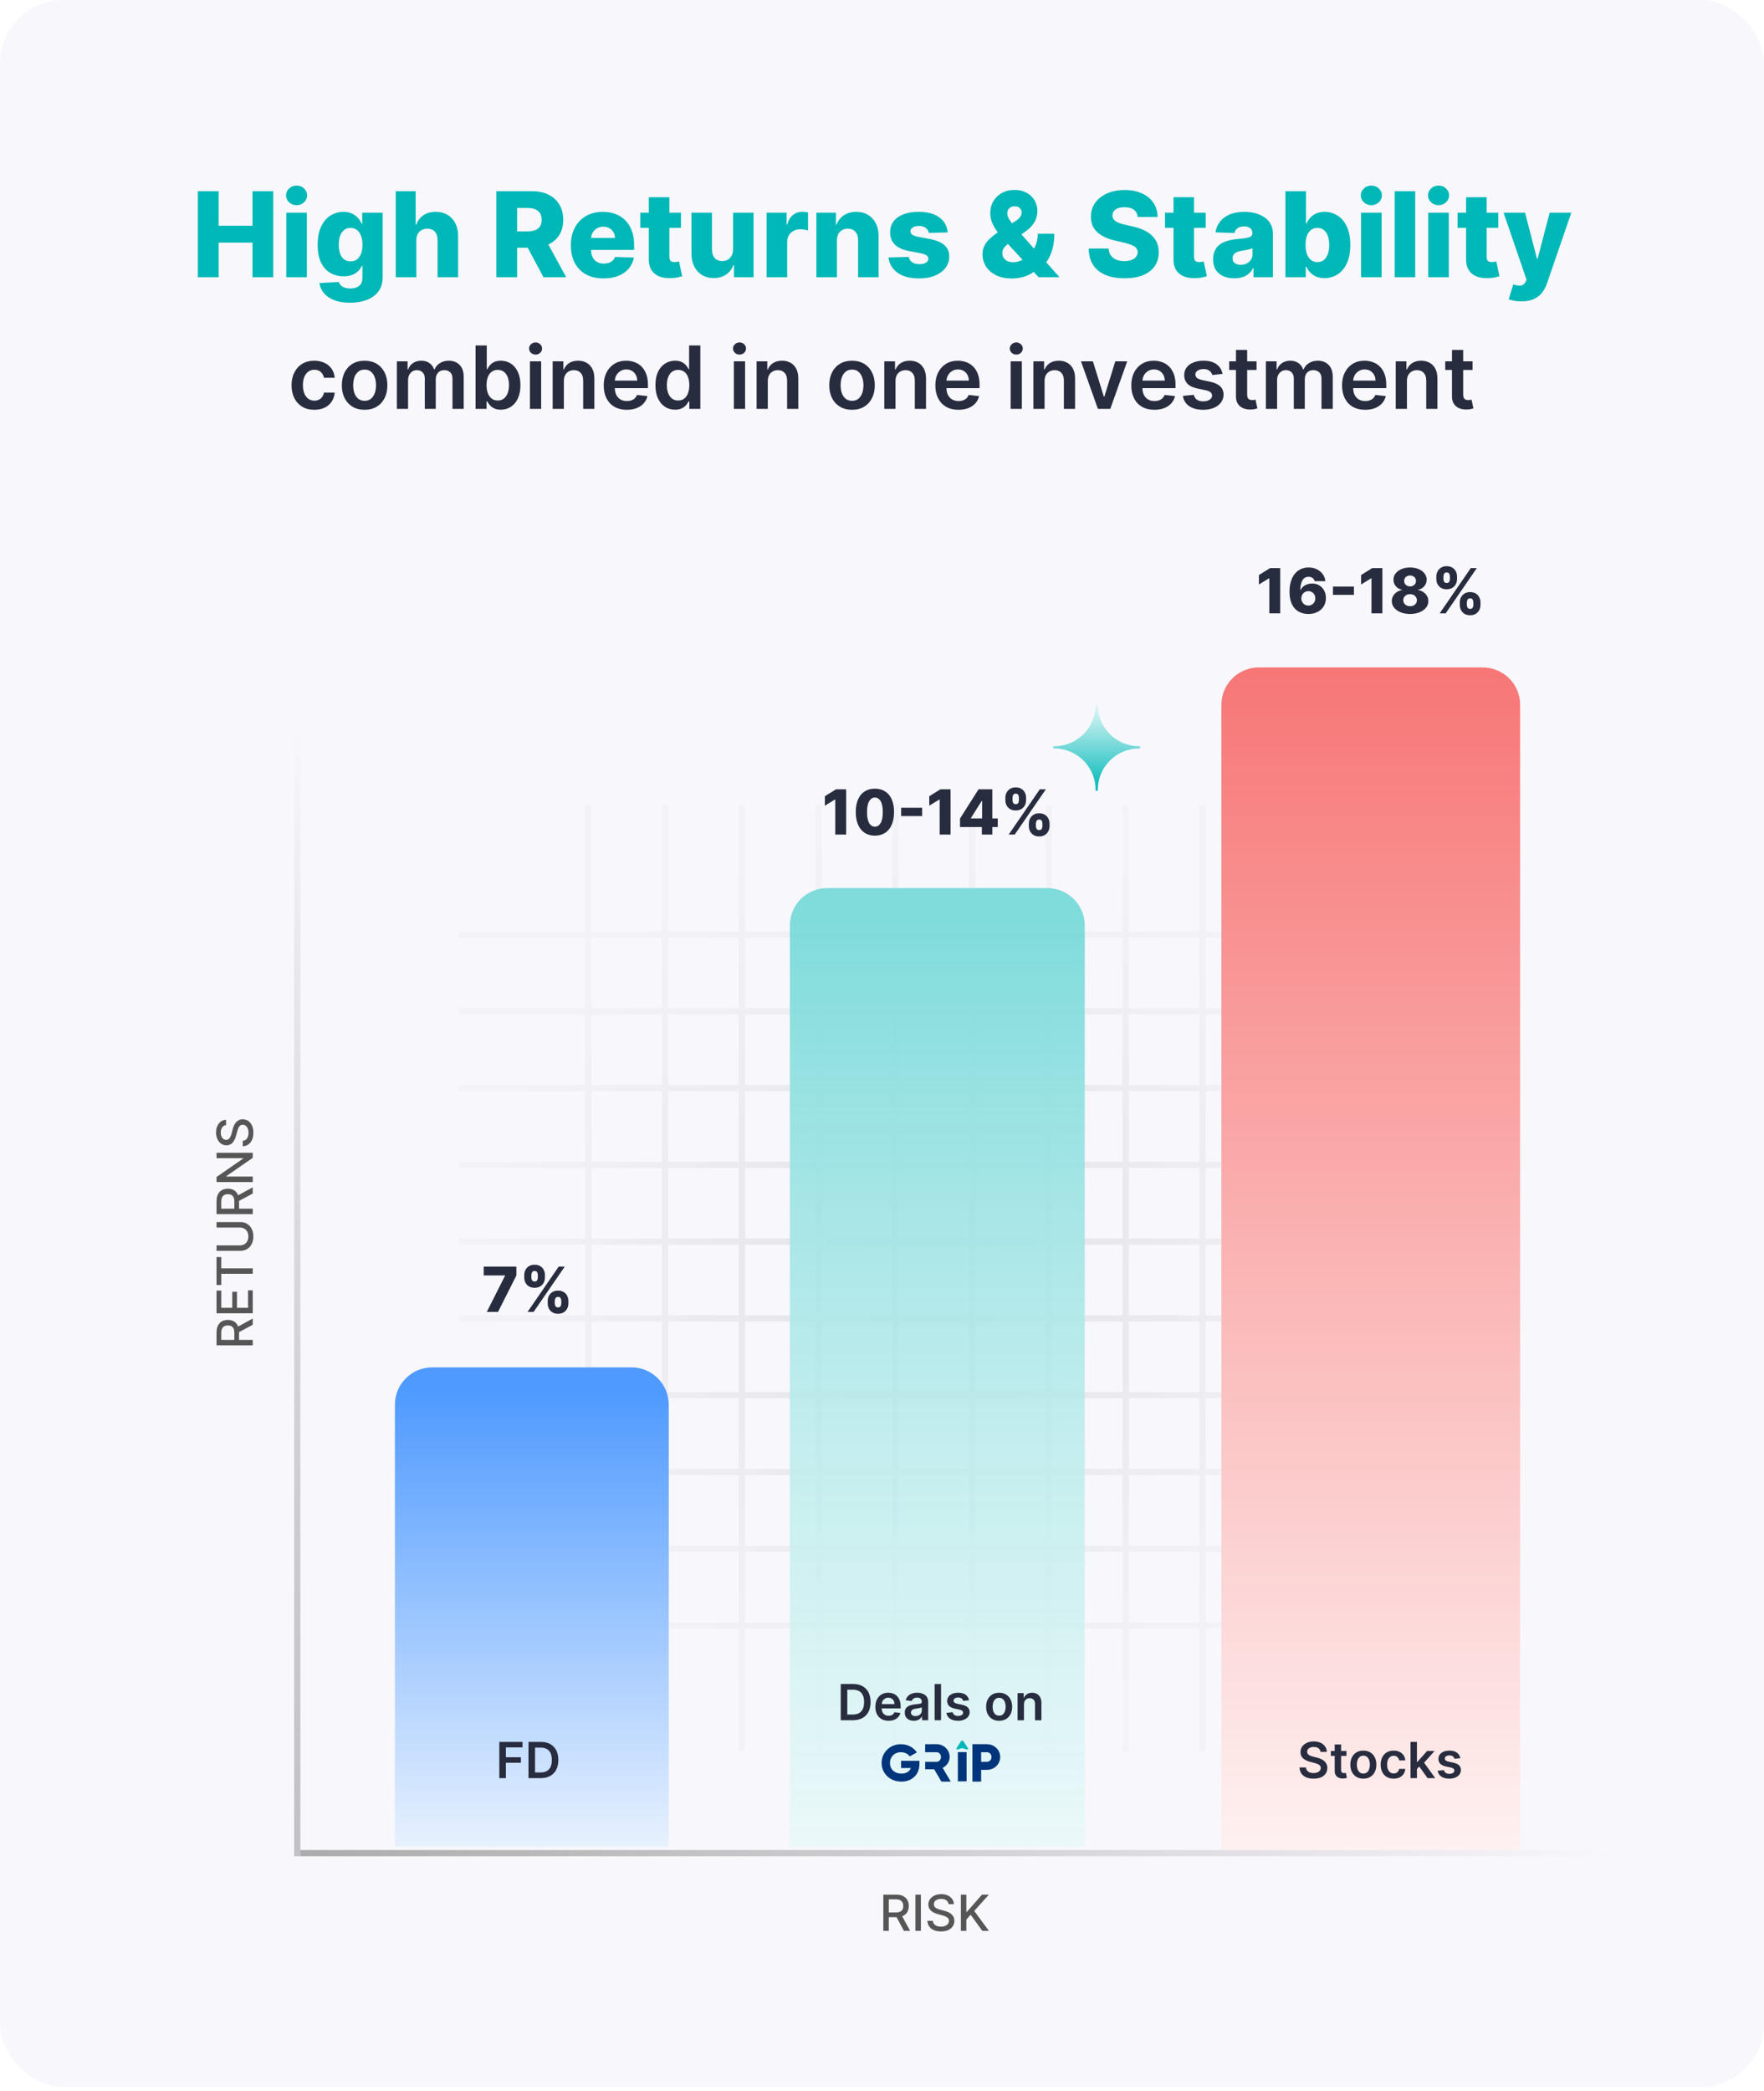 <svg width="335" height="397" viewBox="0 0 335 397" fill="none" xmlns="http://www.w3.org/2000/svg">
<g clip-path="url(#clip0_4197_200999)">
<rect width="335" height="396.27" rx="12" fill="#F7F7FC"/>
<path d="M37.572 52.635V36.304H41.519V42.859H47.954V36.304H51.893V52.635H47.954V46.072H41.519V52.635H37.572ZM54.369 52.635V40.387H58.268V52.635H54.369ZM56.323 38.959C55.775 38.959 55.305 38.779 54.911 38.417C54.518 38.05 54.321 37.609 54.321 37.094C54.321 36.583 54.518 36.147 54.911 35.786C55.305 35.419 55.775 35.236 56.323 35.236C56.876 35.236 57.346 35.419 57.734 35.786C58.127 36.147 58.324 36.583 58.324 37.094C58.324 37.609 58.127 38.05 57.734 38.417C57.346 38.779 56.876 38.959 56.323 38.959ZM66.46 57.483C65.295 57.483 64.299 57.321 63.469 56.996C62.64 56.672 61.989 56.228 61.516 55.665C61.043 55.101 60.758 54.464 60.663 53.751L64.354 53.544C64.424 53.794 64.551 54.012 64.737 54.198C64.928 54.384 65.176 54.527 65.479 54.628C65.787 54.729 66.148 54.78 66.563 54.78C67.217 54.78 67.757 54.62 68.182 54.301C68.612 53.988 68.828 53.438 68.828 52.651V50.498H68.692C68.538 50.875 68.304 51.213 67.99 51.51C67.677 51.808 67.286 52.042 66.818 52.212C66.356 52.382 65.824 52.467 65.224 52.467C64.331 52.467 63.512 52.26 62.768 51.845C62.029 51.425 61.436 50.777 60.989 49.9C60.548 49.017 60.328 47.882 60.328 46.495C60.328 45.065 60.556 43.887 61.013 42.962C61.471 42.032 62.069 41.344 62.807 40.897C63.552 40.451 64.352 40.227 65.208 40.227C65.851 40.227 66.401 40.339 66.858 40.562C67.321 40.78 67.701 41.062 67.999 41.407C68.296 41.753 68.522 42.112 68.676 42.484H68.788V40.387H72.671V52.683C72.671 53.719 72.411 54.594 71.89 55.306C71.369 56.018 70.641 56.558 69.705 56.925C68.769 57.297 67.688 57.483 66.46 57.483ZM66.579 49.629C67.052 49.629 67.456 49.504 67.791 49.254C68.126 49.004 68.384 48.645 68.565 48.177C68.745 47.709 68.836 47.149 68.836 46.495C68.836 45.83 68.745 45.259 68.565 44.781C68.389 44.297 68.131 43.925 67.791 43.664C67.456 43.404 67.052 43.273 66.579 43.273C66.095 43.273 65.686 43.406 65.351 43.672C65.016 43.938 64.761 44.313 64.586 44.796C64.416 45.275 64.331 45.841 64.331 46.495C64.331 47.149 64.418 47.709 64.594 48.177C64.769 48.645 65.022 49.004 65.351 49.254C65.686 49.504 66.095 49.629 66.579 49.629ZM79.056 45.65V52.635H75.157V36.304H78.929V42.636H79.064C79.341 41.881 79.793 41.291 80.42 40.865C81.052 40.44 81.826 40.227 82.74 40.227C83.602 40.227 84.351 40.419 84.989 40.801C85.627 41.179 86.121 41.713 86.472 42.404C86.828 43.095 87.004 43.903 86.998 44.828V52.635H83.099V45.594C83.104 44.913 82.934 44.382 82.589 43.999C82.243 43.616 81.757 43.425 81.129 43.425C80.72 43.425 80.359 43.515 80.045 43.696C79.737 43.871 79.495 44.124 79.32 44.453C79.149 44.783 79.062 45.182 79.056 45.65ZM94.257 52.635V36.304H101.003C102.225 36.304 103.28 36.525 104.168 36.966C105.061 37.402 105.75 38.029 106.233 38.848C106.717 39.661 106.959 40.626 106.959 41.742C106.959 42.875 106.712 43.837 106.217 44.629C105.723 45.416 105.021 46.016 104.112 46.431C103.203 46.84 102.127 47.045 100.883 47.045H96.617V43.935H100.149C100.745 43.935 101.242 43.858 101.64 43.704C102.044 43.544 102.35 43.305 102.557 42.986C102.765 42.662 102.868 42.247 102.868 41.742C102.868 41.237 102.765 40.82 102.557 40.49C102.35 40.156 102.044 39.906 101.64 39.741C101.236 39.571 100.739 39.486 100.149 39.486H98.204V52.635H94.257ZM103.451 45.171L107.517 52.635H103.211L99.224 45.171H103.451ZM114.608 52.866C113.327 52.866 112.221 52.614 111.291 52.108C110.366 51.598 109.654 50.873 109.154 49.932C108.659 48.985 108.412 47.861 108.412 46.559C108.412 45.293 108.662 44.188 109.162 43.242C109.662 42.29 110.366 41.551 111.275 41.025C112.184 40.493 113.255 40.227 114.488 40.227C115.36 40.227 116.158 40.363 116.881 40.634C117.604 40.905 118.228 41.306 118.754 41.838C119.281 42.37 119.69 43.026 119.982 43.808C120.275 44.584 120.421 45.474 120.421 46.479V47.452H109.776V45.187H116.793C116.788 44.773 116.689 44.403 116.498 44.079C116.306 43.755 116.043 43.502 115.708 43.321C115.379 43.135 114.999 43.042 114.568 43.042C114.132 43.042 113.742 43.141 113.396 43.337C113.05 43.529 112.777 43.792 112.575 44.127C112.373 44.456 112.266 44.831 112.256 45.251V47.555C112.256 48.055 112.354 48.494 112.551 48.871C112.747 49.243 113.027 49.533 113.388 49.74C113.75 49.948 114.18 50.051 114.68 50.051C115.025 50.051 115.339 50.003 115.621 49.908C115.902 49.812 116.144 49.671 116.346 49.485C116.548 49.299 116.7 49.07 116.801 48.799L120.381 48.903C120.232 49.706 119.905 50.405 119.4 51C118.901 51.59 118.244 52.05 117.431 52.38C116.617 52.704 115.677 52.866 114.608 52.866ZM129.326 40.387V43.257H121.599V40.387H129.326ZM123.218 37.452H127.117V48.783C127.117 49.023 127.154 49.217 127.229 49.365C127.308 49.509 127.423 49.613 127.572 49.676C127.72 49.735 127.899 49.764 128.106 49.764C128.255 49.764 128.412 49.751 128.576 49.724C128.746 49.692 128.874 49.666 128.959 49.645L129.549 52.459C129.363 52.513 129.1 52.579 128.76 52.659C128.425 52.738 128.023 52.789 127.556 52.81C126.641 52.853 125.857 52.746 125.203 52.491C124.555 52.231 124.058 51.827 123.712 51.279C123.372 50.732 123.207 50.043 123.218 49.214V37.452ZM139.218 47.348V40.387H143.109V52.635H139.393V50.354H139.265C138.994 51.104 138.532 51.699 137.878 52.14C137.229 52.576 136.445 52.794 135.526 52.794C134.691 52.794 133.957 52.603 133.325 52.22C132.692 51.837 132.2 51.303 131.85 50.617C131.499 49.926 131.321 49.118 131.315 48.193V40.387H135.215V47.428C135.22 48.092 135.395 48.616 135.741 48.999C136.086 49.381 136.557 49.573 137.152 49.573C137.54 49.573 137.889 49.488 138.197 49.318C138.511 49.142 138.758 48.89 138.938 48.56C139.124 48.225 139.218 47.821 139.218 47.348ZM145.591 52.635V40.387H149.378V42.62H149.506C149.729 41.812 150.093 41.211 150.598 40.817C151.103 40.419 151.691 40.219 152.361 40.219C152.541 40.219 152.727 40.233 152.919 40.259C153.11 40.281 153.288 40.315 153.453 40.363V43.752C153.267 43.688 153.022 43.638 152.719 43.6C152.422 43.563 152.156 43.544 151.922 43.544C151.459 43.544 151.042 43.648 150.67 43.855C150.303 44.057 150.014 44.342 149.801 44.709C149.594 45.07 149.49 45.495 149.49 45.984V52.635H145.591ZM158.941 45.65V52.635H155.042V40.387H158.75V42.636H158.885C159.156 41.886 159.619 41.298 160.273 40.873C160.926 40.443 161.705 40.227 162.609 40.227C163.47 40.227 164.217 40.421 164.85 40.809C165.488 41.192 165.982 41.729 166.333 42.42C166.689 43.106 166.864 43.909 166.859 44.828V52.635H162.96V45.594C162.965 44.913 162.792 44.382 162.442 43.999C162.096 43.616 161.615 43.425 160.998 43.425C160.589 43.425 160.227 43.515 159.914 43.696C159.605 43.871 159.366 44.124 159.196 44.453C159.031 44.783 158.946 45.182 158.941 45.65ZM179.966 44.127L176.386 44.222C176.349 43.967 176.248 43.741 176.083 43.544C175.918 43.343 175.703 43.186 175.437 43.074C175.177 42.957 174.874 42.899 174.528 42.899C174.076 42.899 173.691 42.989 173.372 43.17C173.058 43.35 172.904 43.595 172.909 43.903C172.904 44.142 173 44.35 173.196 44.525C173.398 44.701 173.757 44.842 174.273 44.948L176.633 45.395C177.856 45.628 178.765 46.016 179.36 46.559C179.961 47.101 180.264 47.819 180.269 48.712C180.264 49.551 180.014 50.282 179.52 50.904C179.031 51.526 178.361 52.01 177.51 52.356C176.66 52.696 175.687 52.866 174.592 52.866C172.843 52.866 171.463 52.507 170.453 51.789C169.449 51.067 168.875 50.099 168.731 48.887L172.582 48.791C172.667 49.238 172.888 49.578 173.244 49.812C173.6 50.046 174.055 50.163 174.608 50.163C175.107 50.163 175.514 50.07 175.828 49.884C176.141 49.698 176.301 49.45 176.306 49.142C176.301 48.866 176.179 48.645 175.939 48.48C175.7 48.31 175.325 48.177 174.815 48.082L172.678 47.675C171.45 47.452 170.536 47.04 169.935 46.439C169.334 45.833 169.037 45.062 169.042 44.127C169.037 43.308 169.255 42.609 169.696 42.029C170.137 41.445 170.764 40.998 171.578 40.69C172.391 40.382 173.351 40.227 174.456 40.227C176.115 40.227 177.423 40.575 178.379 41.272C179.336 41.963 179.865 42.915 179.966 44.127ZM192.148 52.882C191 52.882 190.009 52.677 189.174 52.268C188.345 51.859 187.707 51.308 187.26 50.617C186.814 49.921 186.591 49.148 186.591 48.297C186.591 47.67 186.713 47.117 186.957 46.638C187.207 46.155 187.55 45.711 187.986 45.307C188.427 44.897 188.94 44.496 189.525 44.103L192.954 41.91C193.342 41.665 193.616 41.407 193.775 41.136C193.94 40.865 194.022 40.594 194.022 40.323C194.022 40.031 193.908 39.765 193.679 39.526C193.456 39.286 193.124 39.169 192.683 39.175C192.401 39.175 192.156 39.233 191.949 39.35C191.742 39.467 191.58 39.624 191.463 39.821C191.351 40.017 191.295 40.241 191.295 40.49C191.295 40.815 191.388 41.147 191.574 41.487C191.76 41.828 192.01 42.189 192.324 42.572C192.643 42.954 192.996 43.377 193.384 43.84L201.207 52.635H197.236L190.689 45.53C190.317 45.115 189.926 44.65 189.517 44.135C189.108 43.619 188.762 43.055 188.48 42.444C188.199 41.828 188.058 41.158 188.058 40.435C188.058 39.621 188.249 38.885 188.632 38.226C189.015 37.567 189.552 37.043 190.243 36.655C190.939 36.262 191.75 36.065 192.675 36.065C193.568 36.065 194.339 36.248 194.987 36.615C195.636 36.982 196.135 37.468 196.486 38.074C196.837 38.68 197.012 39.345 197.012 40.068C197.012 40.833 196.824 41.538 196.446 42.181C196.069 42.819 195.535 43.385 194.844 43.879L191.487 46.28C191.13 46.535 190.851 46.809 190.649 47.101C190.447 47.388 190.346 47.702 190.346 48.042C190.346 48.393 190.429 48.698 190.593 48.959C190.764 49.219 191.003 49.424 191.311 49.573C191.619 49.722 191.981 49.796 192.396 49.796C192.948 49.796 193.501 49.666 194.054 49.405C194.607 49.139 195.112 48.767 195.569 48.289C196.026 47.805 196.393 47.234 196.67 46.575C196.946 45.91 197.084 45.182 197.084 44.39H200.226C200.226 45.368 200.122 46.277 199.915 47.117C199.708 47.951 199.397 48.701 198.982 49.365C198.573 50.025 198.065 50.572 197.459 51.008C197.268 51.114 197.082 51.215 196.901 51.311C196.72 51.407 196.534 51.508 196.343 51.614C195.715 52.066 195.035 52.39 194.301 52.587C193.573 52.784 192.855 52.882 192.148 52.882ZM216.058 41.2C216.005 40.615 215.768 40.161 215.348 39.837C214.934 39.507 214.341 39.342 213.57 39.342C213.06 39.342 212.635 39.409 212.294 39.542C211.954 39.675 211.699 39.858 211.529 40.092C211.359 40.32 211.271 40.584 211.266 40.881C211.255 41.126 211.303 41.341 211.409 41.527C211.521 41.713 211.68 41.878 211.888 42.022C212.1 42.16 212.356 42.282 212.653 42.388C212.951 42.495 213.286 42.588 213.658 42.667L215.061 42.986C215.869 43.162 216.582 43.396 217.198 43.688C217.82 43.98 218.341 44.329 218.761 44.733C219.187 45.137 219.508 45.602 219.726 46.128C219.944 46.654 220.056 47.244 220.061 47.898C220.056 48.93 219.795 49.815 219.28 50.554C218.764 51.292 218.022 51.859 217.055 52.252C216.093 52.645 214.931 52.842 213.57 52.842C212.204 52.842 211.013 52.637 209.998 52.228C208.983 51.819 208.193 51.197 207.63 50.362C207.066 49.528 206.777 48.472 206.761 47.197H210.54C210.572 47.723 210.713 48.161 210.963 48.512C211.213 48.863 211.556 49.129 211.991 49.31C212.433 49.49 212.943 49.581 213.522 49.581C214.054 49.581 214.506 49.509 214.878 49.365C215.255 49.222 215.545 49.023 215.747 48.767C215.949 48.512 216.053 48.22 216.058 47.89C216.053 47.582 215.957 47.319 215.771 47.101C215.585 46.878 215.298 46.686 214.91 46.527C214.527 46.362 214.038 46.21 213.443 46.072L211.736 45.673C210.322 45.349 209.209 44.826 208.395 44.103C207.582 43.374 207.178 42.391 207.183 41.152C207.178 40.142 207.449 39.257 207.997 38.497C208.544 37.737 209.302 37.144 210.269 36.719C211.237 36.294 212.34 36.081 213.578 36.081C214.843 36.081 215.941 36.296 216.871 36.727C217.807 37.152 218.533 37.75 219.048 38.521C219.564 39.292 219.827 40.185 219.838 41.2H216.058ZM228.968 40.387V43.257H221.241V40.387H228.968ZM222.86 37.452H226.759V48.783C226.759 49.023 226.796 49.217 226.871 49.365C226.951 49.509 227.065 49.613 227.214 49.676C227.362 49.735 227.541 49.764 227.748 49.764C227.897 49.764 228.054 49.751 228.218 49.724C228.388 49.692 228.516 49.666 228.601 49.645L229.191 52.459C229.005 52.513 228.742 52.579 228.402 52.659C228.067 52.738 227.666 52.789 227.198 52.81C226.283 52.853 225.499 52.746 224.845 52.491C224.197 52.231 223.7 51.827 223.354 51.279C223.014 50.732 222.849 50.043 222.86 49.214V37.452ZM234.41 52.842C233.629 52.842 232.935 52.712 232.329 52.451C231.728 52.186 231.252 51.787 230.902 51.255C230.556 50.718 230.383 50.046 230.383 49.238C230.383 48.557 230.503 47.983 230.742 47.516C230.981 47.048 231.311 46.668 231.731 46.375C232.151 46.083 232.635 45.862 233.182 45.713C233.73 45.559 234.314 45.456 234.936 45.402C235.633 45.339 236.194 45.272 236.619 45.203C237.044 45.129 237.352 45.025 237.544 44.892C237.741 44.754 237.839 44.56 237.839 44.31V44.27C237.839 43.861 237.698 43.544 237.416 43.321C237.135 43.098 236.754 42.986 236.276 42.986C235.76 42.986 235.346 43.098 235.032 43.321C234.718 43.544 234.519 43.853 234.434 44.246L230.838 44.119C230.944 43.374 231.218 42.71 231.659 42.125C232.106 41.535 232.717 41.073 233.493 40.738C234.275 40.398 235.213 40.227 236.308 40.227C237.089 40.227 237.81 40.32 238.469 40.506C239.128 40.687 239.702 40.953 240.191 41.304C240.68 41.649 241.058 42.075 241.323 42.58C241.595 43.085 241.73 43.661 241.73 44.31V52.635H238.062V50.928H237.966C237.749 51.343 237.469 51.694 237.129 51.981C236.794 52.268 236.398 52.483 235.941 52.627C235.489 52.77 234.979 52.842 234.41 52.842ZM235.614 50.29C236.034 50.29 236.412 50.205 236.746 50.035C237.087 49.865 237.358 49.631 237.56 49.334C237.762 49.031 237.863 48.68 237.863 48.281V47.117C237.751 47.175 237.616 47.228 237.456 47.276C237.302 47.324 237.132 47.369 236.946 47.412C236.76 47.454 236.568 47.492 236.372 47.523C236.175 47.555 235.986 47.585 235.806 47.611C235.439 47.67 235.125 47.76 234.865 47.882C234.609 48.005 234.413 48.164 234.275 48.361C234.142 48.552 234.075 48.781 234.075 49.047C234.075 49.45 234.219 49.759 234.506 49.971C234.798 50.184 235.168 50.29 235.614 50.29ZM244.114 52.635V36.304H248.014V42.484H248.093C248.253 42.112 248.479 41.753 248.771 41.407C249.069 41.062 249.446 40.78 249.903 40.562C250.366 40.339 250.919 40.227 251.562 40.227C252.413 40.227 253.207 40.451 253.946 40.897C254.69 41.344 255.291 42.032 255.748 42.962C256.205 43.893 256.434 45.078 256.434 46.519C256.434 47.906 256.213 49.068 255.772 50.003C255.336 50.939 254.746 51.641 254.002 52.108C253.263 52.576 252.442 52.81 251.538 52.81C250.921 52.81 250.387 52.709 249.935 52.507C249.483 52.305 249.103 52.039 248.795 51.71C248.492 51.38 248.258 51.027 248.093 50.649H247.974V52.635H244.114ZM247.934 46.511C247.934 47.17 248.022 47.744 248.197 48.233C248.378 48.722 248.636 49.102 248.97 49.373C249.311 49.639 249.717 49.772 250.19 49.772C250.669 49.772 251.076 49.639 251.41 49.373C251.745 49.102 251.998 48.722 252.168 48.233C252.343 47.744 252.431 47.17 252.431 46.511C252.431 45.852 252.343 45.28 252.168 44.796C251.998 44.313 251.745 43.938 251.41 43.672C251.081 43.406 250.674 43.273 250.19 43.273C249.712 43.273 249.305 43.404 248.97 43.664C248.636 43.925 248.378 44.297 248.197 44.781C248.022 45.264 247.934 45.841 247.934 46.511ZM258.477 52.635V40.387H262.377V52.635H258.477ZM260.431 38.959C259.883 38.959 259.413 38.779 259.02 38.417C258.626 38.05 258.43 37.609 258.43 37.094C258.43 36.583 258.626 36.147 259.02 35.786C259.413 35.419 259.883 35.236 260.431 35.236C260.984 35.236 261.454 35.419 261.842 35.786C262.236 36.147 262.432 36.583 262.432 37.094C262.432 37.609 262.236 38.05 261.842 38.417C261.454 38.779 260.984 38.959 260.431 38.959ZM268.758 36.304V52.635H264.859V36.304H268.758ZM271.24 52.635V40.387H275.139V52.635H271.24ZM273.193 38.959C272.646 38.959 272.175 38.779 271.782 38.417C271.388 38.05 271.192 37.609 271.192 37.094C271.192 36.583 271.388 36.147 271.782 35.786C272.175 35.419 272.646 35.236 273.193 35.236C273.746 35.236 274.217 35.419 274.605 35.786C274.998 36.147 275.195 36.583 275.195 37.094C275.195 37.609 274.998 38.05 274.605 38.417C274.217 38.779 273.746 38.959 273.193 38.959ZM284.534 40.387V43.257H276.807V40.387H284.534ZM278.426 37.452H282.325V48.783C282.325 49.023 282.363 49.217 282.437 49.365C282.517 49.509 282.631 49.613 282.78 49.676C282.929 49.735 283.107 49.764 283.314 49.764C283.463 49.764 283.62 49.751 283.785 49.724C283.955 49.692 284.082 49.666 284.167 49.645L284.757 52.459C284.571 52.513 284.308 52.579 283.968 52.659C283.633 52.738 283.232 52.789 282.764 52.81C281.85 52.853 281.065 52.746 280.412 52.491C279.763 52.231 279.266 51.827 278.921 51.279C278.58 50.732 278.415 50.043 278.426 49.214V37.452ZM288.908 57.228C288.44 57.228 287.999 57.191 287.584 57.116C287.17 57.047 286.813 56.954 286.516 56.837L287.377 54.006C287.76 54.134 288.105 54.208 288.413 54.23C288.727 54.251 288.996 54.2 289.219 54.078C289.447 53.961 289.623 53.751 289.745 53.448L289.897 53.081L285.543 40.387H289.625L291.882 49.126H292.01L294.298 40.387H298.405L293.788 53.807C293.565 54.477 293.248 55.067 292.839 55.577C292.435 56.093 291.911 56.497 291.268 56.789C290.63 57.082 289.843 57.228 288.908 57.228Z" fill="#00B8B7"/>
<path d="M59.692 77.811C58.791 77.811 58.018 77.613 57.371 77.218C56.729 76.822 56.234 76.276 55.885 75.578C55.54 74.877 55.368 74.07 55.368 73.158C55.368 72.241 55.544 71.432 55.897 70.731C56.249 70.026 56.747 69.478 57.389 69.086C58.035 68.69 58.799 68.493 59.681 68.493C60.413 68.493 61.061 68.628 61.625 68.898C62.193 69.164 62.646 69.542 62.983 70.032C63.319 70.518 63.511 71.085 63.558 71.736H61.526C61.443 71.301 61.247 70.939 60.938 70.649C60.632 70.355 60.223 70.208 59.71 70.208C59.275 70.208 58.893 70.326 58.564 70.561C58.235 70.792 57.979 71.125 57.795 71.559C57.614 71.994 57.524 72.515 57.524 73.122C57.524 73.737 57.614 74.266 57.795 74.709C57.975 75.147 58.227 75.486 58.553 75.725C58.882 75.96 59.267 76.078 59.71 76.078C60.023 76.078 60.303 76.019 60.55 75.901C60.801 75.78 61.01 75.606 61.179 75.379C61.347 75.151 61.463 74.875 61.526 74.55H63.558C63.508 75.189 63.319 75.755 62.994 76.248C62.669 76.738 62.227 77.122 61.666 77.4C61.106 77.674 60.448 77.811 59.692 77.811ZM69.242 77.811C68.36 77.811 67.596 77.617 66.95 77.229C66.304 76.842 65.802 76.299 65.446 75.602C65.093 74.905 64.917 74.09 64.917 73.158C64.917 72.225 65.093 71.409 65.446 70.707C65.802 70.006 66.304 69.462 66.95 69.074C67.596 68.686 68.36 68.493 69.242 68.493C70.123 68.493 70.887 68.686 71.533 69.074C72.179 69.462 72.679 70.006 73.031 70.707C73.388 71.409 73.566 72.225 73.566 73.158C73.566 74.09 73.388 74.905 73.031 75.602C72.679 76.299 72.179 76.842 71.533 77.229C70.887 77.617 70.123 77.811 69.242 77.811ZM69.253 76.107C69.731 76.107 70.131 75.976 70.452 75.713C70.773 75.447 71.012 75.091 71.169 74.644C71.329 74.198 71.41 73.7 71.41 73.152C71.41 72.599 71.329 72.1 71.169 71.653C71.012 71.203 70.773 70.845 70.452 70.578C70.131 70.312 69.731 70.179 69.253 70.179C68.764 70.179 68.356 70.312 68.031 70.578C67.71 70.845 67.469 71.203 67.308 71.653C67.152 72.1 67.073 72.599 67.073 73.152C67.073 73.7 67.152 74.198 67.308 74.644C67.469 75.091 67.71 75.447 68.031 75.713C68.356 75.976 68.764 76.107 69.253 76.107ZM75.371 77.635V68.61H77.404V70.144H77.51C77.698 69.626 78.009 69.223 78.444 68.933C78.879 68.639 79.398 68.493 80.001 68.493C80.612 68.493 81.127 68.641 81.546 68.939C81.969 69.233 82.267 69.634 82.439 70.144H82.533C82.733 69.642 83.07 69.243 83.544 68.945C84.022 68.643 84.588 68.493 85.242 68.493C86.072 68.493 86.75 68.755 87.275 69.28C87.8 69.805 88.062 70.57 88.062 71.577V77.635H85.93V71.906C85.93 71.346 85.781 70.937 85.483 70.678C85.185 70.416 84.821 70.284 84.39 70.284C83.877 70.284 83.475 70.445 83.186 70.766C82.9 71.084 82.757 71.497 82.757 72.006V77.635H80.671V71.818C80.671 71.352 80.53 70.98 80.248 70.702C79.97 70.424 79.606 70.284 79.155 70.284C78.85 70.284 78.571 70.363 78.321 70.519C78.07 70.672 77.87 70.89 77.721 71.172C77.573 71.45 77.498 71.775 77.498 72.147V77.635H75.371ZM90.314 77.635V65.602H92.441V70.102H92.529C92.639 69.883 92.793 69.65 92.993 69.403C93.193 69.153 93.463 68.939 93.804 68.763C94.145 68.583 94.58 68.493 95.109 68.493C95.806 68.493 96.434 68.671 96.995 69.027C97.559 69.38 98.005 69.903 98.334 70.596C98.667 71.285 98.834 72.131 98.834 73.134C98.834 74.125 98.671 74.967 98.346 75.661C98.021 76.354 97.578 76.883 97.018 77.247C96.458 77.611 95.823 77.793 95.114 77.793C94.597 77.793 94.168 77.707 93.828 77.535C93.487 77.362 93.213 77.155 93.005 76.912C92.801 76.665 92.643 76.432 92.529 76.213H92.406V77.635H90.314ZM92.4 73.122C92.4 73.706 92.482 74.217 92.647 74.656C92.815 75.095 93.056 75.437 93.369 75.684C93.687 75.927 94.07 76.048 94.521 76.048C94.991 76.048 95.385 75.923 95.702 75.672C96.019 75.418 96.258 75.071 96.419 74.632C96.583 74.19 96.665 73.686 96.665 73.122C96.665 72.562 96.585 72.065 96.425 71.63C96.264 71.195 96.025 70.854 95.708 70.608C95.391 70.361 94.995 70.237 94.521 70.237C94.067 70.237 93.681 70.357 93.364 70.596C93.046 70.835 92.805 71.17 92.641 71.601C92.48 72.031 92.4 72.539 92.4 73.122ZM100.642 77.635V68.61H102.769V77.635H100.642ZM101.711 67.329C101.374 67.329 101.084 67.218 100.842 66.994C100.599 66.767 100.477 66.495 100.477 66.177C100.477 65.856 100.599 65.584 100.842 65.361C101.084 65.134 101.374 65.02 101.711 65.02C102.052 65.02 102.342 65.134 102.581 65.361C102.824 65.584 102.945 65.856 102.945 66.177C102.945 66.495 102.824 66.767 102.581 66.994C102.342 67.218 102.052 67.329 101.711 67.329ZM107.083 72.347V77.635H104.956V68.61H106.989V70.144H107.095C107.302 69.638 107.633 69.237 108.088 68.939C108.546 68.641 109.112 68.493 109.786 68.493C110.408 68.493 110.951 68.626 111.413 68.892C111.879 69.158 112.24 69.544 112.494 70.049C112.753 70.555 112.88 71.168 112.876 71.888V77.635H110.749V72.218C110.749 71.614 110.592 71.142 110.279 70.802C109.97 70.461 109.541 70.29 108.992 70.29C108.62 70.29 108.289 70.373 107.999 70.537C107.713 70.698 107.488 70.931 107.324 71.236C107.163 71.542 107.083 71.912 107.083 72.347ZM119.034 77.811C118.129 77.811 117.347 77.623 116.689 77.247C116.035 76.867 115.532 76.33 115.179 75.637C114.827 74.94 114.65 74.119 114.65 73.175C114.65 72.247 114.827 71.432 115.179 70.731C115.536 70.026 116.033 69.478 116.672 69.086C117.31 68.69 118.06 68.493 118.922 68.493C119.478 68.493 120.003 68.583 120.497 68.763C120.994 68.939 121.433 69.213 121.813 69.585C122.197 69.957 122.498 70.431 122.718 71.007C122.937 71.579 123.047 72.261 123.047 73.052V73.704H115.649V72.27H121.008C121.004 71.863 120.916 71.501 120.743 71.183C120.571 70.862 120.33 70.61 120.021 70.425C119.715 70.241 119.359 70.149 118.951 70.149C118.517 70.149 118.135 70.255 117.806 70.467C117.477 70.674 117.22 70.948 117.036 71.289C116.856 71.626 116.764 71.996 116.76 72.4V73.651C116.76 74.176 116.856 74.626 117.048 75.002C117.24 75.375 117.508 75.661 117.853 75.86C118.197 76.056 118.601 76.154 119.063 76.154C119.372 76.154 119.652 76.111 119.903 76.025C120.154 75.935 120.371 75.804 120.555 75.631C120.739 75.459 120.879 75.245 120.973 74.991L122.958 75.214C122.833 75.739 122.594 76.197 122.242 76.589C121.893 76.977 121.446 77.278 120.902 77.494C120.358 77.705 119.735 77.811 119.034 77.811ZM128.195 77.793C127.486 77.793 126.851 77.611 126.291 77.247C125.731 76.883 125.289 76.354 124.963 75.661C124.638 74.967 124.476 74.125 124.476 73.134C124.476 72.131 124.64 71.285 124.969 70.596C125.302 69.903 125.751 69.38 126.315 69.027C126.879 68.671 127.508 68.493 128.201 68.493C128.73 68.493 129.164 68.583 129.505 68.763C129.846 68.939 130.116 69.153 130.316 69.403C130.516 69.65 130.671 69.883 130.78 70.102H130.868V65.602H133.001V77.635H130.909V76.213H130.78C130.671 76.432 130.512 76.665 130.304 76.912C130.097 77.155 129.823 77.362 129.482 77.535C129.141 77.707 128.712 77.793 128.195 77.793ZM128.788 76.048C129.239 76.048 129.623 75.927 129.94 75.684C130.257 75.437 130.498 75.095 130.663 74.656C130.827 74.217 130.909 73.706 130.909 73.122C130.909 72.539 130.827 72.031 130.663 71.601C130.502 71.17 130.263 70.835 129.946 70.596C129.633 70.357 129.247 70.237 128.788 70.237C128.314 70.237 127.919 70.361 127.602 70.608C127.284 70.854 127.045 71.195 126.885 71.63C126.724 72.065 126.644 72.562 126.644 73.122C126.644 73.686 126.724 74.19 126.885 74.632C127.049 75.071 127.29 75.418 127.607 75.672C127.929 75.923 128.322 76.048 128.788 76.048ZM139.372 77.635V68.61H141.499V77.635H139.372ZM140.441 67.329C140.104 67.329 139.814 67.218 139.571 66.994C139.329 66.767 139.207 66.495 139.207 66.177C139.207 65.856 139.329 65.584 139.571 65.361C139.814 65.134 140.104 65.02 140.441 65.02C140.782 65.02 141.072 65.134 141.311 65.361C141.553 65.584 141.675 65.856 141.675 66.177C141.675 66.495 141.553 66.767 141.311 66.994C141.072 67.218 140.782 67.329 140.441 67.329ZM145.813 72.347V77.635H143.686V68.61H145.719V70.144H145.824C146.032 69.638 146.363 69.237 146.817 68.939C147.276 68.641 147.842 68.493 148.515 68.493C149.138 68.493 149.681 68.626 150.143 68.892C150.609 69.158 150.969 69.544 151.224 70.049C151.483 70.555 151.61 71.168 151.606 71.888V77.635H149.479V72.218C149.479 71.614 149.322 71.142 149.009 70.802C148.7 70.461 148.271 70.29 147.722 70.29C147.35 70.29 147.019 70.373 146.729 70.537C146.443 70.698 146.218 70.931 146.054 71.236C145.893 71.542 145.813 71.912 145.813 72.347ZM161.809 77.811C160.927 77.811 160.164 77.617 159.517 77.229C158.871 76.842 158.37 76.299 158.013 75.602C157.661 74.905 157.484 74.09 157.484 73.158C157.484 72.225 157.661 71.409 158.013 70.707C158.37 70.006 158.871 69.462 159.517 69.074C160.164 68.686 160.927 68.493 161.809 68.493C162.69 68.493 163.454 68.686 164.1 69.074C164.747 69.462 165.246 70.006 165.599 70.707C165.955 71.409 166.133 72.225 166.133 73.158C166.133 74.09 165.955 74.905 165.599 75.602C165.246 76.299 164.747 76.842 164.1 77.229C163.454 77.617 162.69 77.811 161.809 77.811ZM161.821 76.107C162.298 76.107 162.698 75.976 163.019 75.713C163.34 75.447 163.579 75.091 163.736 74.644C163.897 74.198 163.977 73.7 163.977 73.152C163.977 72.599 163.897 72.1 163.736 71.653C163.579 71.203 163.34 70.845 163.019 70.578C162.698 70.312 162.298 70.179 161.821 70.179C161.331 70.179 160.924 70.312 160.598 70.578C160.277 70.845 160.036 71.203 159.876 71.653C159.719 72.1 159.641 72.599 159.641 73.152C159.641 73.7 159.719 74.198 159.876 74.644C160.036 75.091 160.277 75.447 160.598 75.713C160.924 75.976 161.331 76.107 161.821 76.107ZM170.065 72.347V77.635H167.938V68.61H169.971V70.144H170.077C170.285 69.638 170.616 69.237 171.07 68.939C171.528 68.641 172.094 68.493 172.768 68.493C173.391 68.493 173.933 68.626 174.396 68.892C174.862 69.158 175.222 69.544 175.477 70.049C175.735 70.555 175.863 71.168 175.859 71.888V77.635H173.732V72.218C173.732 71.614 173.575 71.142 173.262 70.802C172.952 70.461 172.523 70.29 171.975 70.29C171.603 70.29 171.272 70.373 170.982 70.537C170.696 70.698 170.471 70.931 170.306 71.236C170.146 71.542 170.065 71.912 170.065 72.347ZM182.016 77.811C181.111 77.811 180.33 77.623 179.672 77.247C179.018 76.867 178.514 76.33 178.162 75.637C177.809 74.94 177.633 74.119 177.633 73.175C177.633 72.247 177.809 71.432 178.162 70.731C178.518 70.026 179.016 69.478 179.654 69.086C180.293 68.69 181.043 68.493 181.905 68.493C182.461 68.493 182.986 68.583 183.479 68.763C183.977 68.939 184.415 69.213 184.795 69.585C185.179 69.957 185.481 70.431 185.7 71.007C185.92 71.579 186.029 72.261 186.029 73.052V73.704H178.632V72.27H183.99C183.986 71.863 183.898 71.501 183.726 71.183C183.554 70.862 183.313 70.61 183.003 70.425C182.698 70.241 182.341 70.149 181.934 70.149C181.499 70.149 181.117 70.255 180.788 70.467C180.459 70.674 180.203 70.948 180.019 71.289C179.838 71.626 179.746 71.996 179.742 72.4V73.651C179.742 74.176 179.838 74.626 180.03 75.002C180.222 75.375 180.491 75.661 180.835 75.86C181.18 76.056 181.583 76.154 182.046 76.154C182.355 76.154 182.635 76.111 182.886 76.025C183.136 75.935 183.354 75.804 183.538 75.631C183.722 75.459 183.861 75.245 183.955 74.991L185.941 75.214C185.816 75.739 185.577 76.197 185.224 76.589C184.876 76.977 184.429 77.278 183.885 77.494C183.34 77.705 182.717 77.811 182.016 77.811ZM191.933 77.635V68.61H194.06V77.635H191.933ZM193.002 67.329C192.665 67.329 192.375 67.218 192.132 66.994C191.89 66.767 191.768 66.495 191.768 66.177C191.768 65.856 191.89 65.584 192.132 65.361C192.375 65.134 192.665 65.02 193.002 65.02C193.343 65.02 193.633 65.134 193.872 65.361C194.114 65.584 194.236 65.856 194.236 66.177C194.236 66.495 194.114 66.767 193.872 66.994C193.633 67.218 193.343 67.329 193.002 67.329ZM198.374 72.347V77.635H196.247V68.61H198.28V70.144H198.385C198.593 69.638 198.924 69.237 199.378 68.939C199.837 68.641 200.403 68.493 201.076 68.493C201.699 68.493 202.242 68.626 202.704 68.892C203.17 69.158 203.53 69.544 203.785 70.049C204.043 70.555 204.171 71.168 204.167 71.888V77.635H202.04V72.218C202.04 71.614 201.883 71.142 201.57 70.802C201.26 70.461 200.832 70.29 200.283 70.29C199.911 70.29 199.58 70.373 199.29 70.537C199.004 70.698 198.779 70.931 198.615 71.236C198.454 71.542 198.374 71.912 198.374 72.347ZM214.067 68.61L210.853 77.635H208.503L205.289 68.61H207.557L209.631 75.314H209.725L211.805 68.61H214.067ZM219.227 77.811C218.322 77.811 217.541 77.623 216.883 77.247C216.229 76.867 215.725 76.33 215.373 75.637C215.02 74.94 214.844 74.119 214.844 73.175C214.844 72.247 215.02 71.432 215.373 70.731C215.729 70.026 216.227 69.478 216.865 69.086C217.504 68.69 218.254 68.493 219.116 68.493C219.672 68.493 220.197 68.583 220.69 68.763C221.188 68.939 221.626 69.213 222.006 69.585C222.39 69.957 222.692 70.431 222.911 71.007C223.131 71.579 223.24 72.261 223.24 73.052V73.704H215.843V72.27H221.201C221.198 71.863 221.109 71.501 220.937 71.183C220.765 70.862 220.524 70.61 220.214 70.425C219.909 70.241 219.552 70.149 219.145 70.149C218.71 70.149 218.328 70.255 217.999 70.467C217.67 70.674 217.414 70.948 217.23 71.289C217.049 71.626 216.957 71.996 216.953 72.4V73.651C216.953 74.176 217.049 74.626 217.241 75.002C217.433 75.375 217.702 75.661 218.046 75.86C218.391 76.056 218.794 76.154 219.257 76.154C219.566 76.154 219.846 76.111 220.097 76.025C220.348 75.935 220.565 75.804 220.749 75.631C220.933 75.459 221.072 75.245 221.166 74.991L223.152 75.214C223.027 75.739 222.788 76.197 222.435 76.589C222.087 76.977 221.64 77.278 221.096 77.494C220.551 77.705 219.928 77.811 219.227 77.811ZM232.173 70.995L230.234 71.207C230.179 71.011 230.083 70.827 229.946 70.655C229.813 70.482 229.632 70.343 229.405 70.237C229.178 70.132 228.9 70.079 228.571 70.079C228.128 70.079 227.756 70.175 227.454 70.367C227.157 70.559 227.01 70.807 227.014 71.113C227.01 71.375 227.106 71.589 227.302 71.753C227.501 71.918 227.831 72.053 228.289 72.159L229.828 72.488C230.682 72.672 231.317 72.964 231.732 73.363C232.151 73.763 232.363 74.286 232.366 74.932C232.363 75.5 232.196 76.001 231.867 76.436C231.542 76.867 231.089 77.204 230.51 77.447C229.93 77.69 229.264 77.811 228.512 77.811C227.407 77.811 226.518 77.58 225.845 77.118C225.171 76.652 224.769 76.003 224.64 75.173L226.714 74.973C226.808 75.38 227.008 75.688 227.313 75.896C227.619 76.103 228.017 76.207 228.506 76.207C229.012 76.207 229.417 76.103 229.722 75.896C230.032 75.688 230.187 75.431 230.187 75.126C230.187 74.867 230.087 74.654 229.887 74.486C229.691 74.317 229.386 74.188 228.97 74.098L227.431 73.775C226.565 73.594 225.925 73.291 225.51 72.864C225.094 72.433 224.889 71.888 224.893 71.231C224.889 70.674 225.04 70.192 225.345 69.785C225.655 69.374 226.084 69.056 226.632 68.833C227.184 68.606 227.821 68.493 228.541 68.493C229.599 68.493 230.431 68.718 231.039 69.168C231.65 69.619 232.028 70.228 232.173 70.995ZM238.627 68.61V70.255H233.439V68.61H238.627ZM234.72 66.448H236.847V74.92C236.847 75.206 236.89 75.426 236.976 75.578C237.066 75.727 237.183 75.829 237.328 75.884C237.473 75.939 237.634 75.966 237.81 75.966C237.943 75.966 238.065 75.956 238.174 75.937C238.288 75.917 238.374 75.9 238.433 75.884L238.791 77.547C238.678 77.586 238.515 77.629 238.304 77.676C238.096 77.723 237.841 77.75 237.54 77.758C237.007 77.774 236.527 77.694 236.1 77.517C235.673 77.337 235.335 77.059 235.084 76.683C234.837 76.307 234.716 75.837 234.72 75.273V66.448ZM240.406 77.635V68.61H242.439V70.144H242.544C242.732 69.626 243.044 69.223 243.479 68.933C243.913 68.639 244.432 68.493 245.036 68.493C245.647 68.493 246.162 68.641 246.581 68.939C247.004 69.233 247.302 69.634 247.474 70.144H247.568C247.768 69.642 248.105 69.243 248.578 68.945C249.056 68.643 249.622 68.493 250.276 68.493C251.107 68.493 251.785 68.755 252.309 69.28C252.834 69.805 253.097 70.57 253.097 71.577V77.635H250.964V71.906C250.964 71.346 250.815 70.937 250.517 70.678C250.22 70.416 249.855 70.284 249.425 70.284C248.911 70.284 248.51 70.445 248.22 70.766C247.934 71.084 247.791 71.497 247.791 72.006V77.635H245.705V71.818C245.705 71.352 245.564 70.98 245.282 70.702C245.004 70.424 244.64 70.284 244.189 70.284C243.884 70.284 243.606 70.363 243.355 70.519C243.104 70.672 242.905 70.89 242.756 71.172C242.607 71.45 242.533 71.775 242.533 72.147V77.635H240.406ZM259.25 77.811C258.345 77.811 257.564 77.623 256.906 77.247C256.251 76.867 255.748 76.33 255.396 75.637C255.043 74.94 254.867 74.119 254.867 73.175C254.867 72.247 255.043 71.432 255.396 70.731C255.752 70.026 256.249 69.478 256.888 69.086C257.526 68.69 258.276 68.493 259.138 68.493C259.694 68.493 260.219 68.583 260.713 68.763C261.21 68.939 261.649 69.213 262.029 69.585C262.413 69.957 262.714 70.431 262.934 71.007C263.153 71.579 263.263 72.261 263.263 73.052V73.704H255.866V72.27H261.224C261.22 71.863 261.132 71.501 260.96 71.183C260.787 70.862 260.546 70.61 260.237 70.425C259.931 70.241 259.575 70.149 259.168 70.149C258.733 70.149 258.351 70.255 258.022 70.467C257.693 70.674 257.436 70.948 257.252 71.289C257.072 71.626 256.98 71.996 256.976 72.4V73.651C256.976 74.176 257.072 74.626 257.264 75.002C257.456 75.375 257.724 75.661 258.069 75.86C258.414 76.056 258.817 76.154 259.279 76.154C259.589 76.154 259.869 76.111 260.119 76.025C260.37 75.935 260.588 75.804 260.772 75.631C260.956 75.459 261.095 75.245 261.189 74.991L263.175 75.214C263.049 75.739 262.81 76.197 262.458 76.589C262.109 76.977 261.663 77.278 261.118 77.494C260.574 77.705 259.951 77.811 259.25 77.811ZM267.189 72.347V77.635H265.062V68.61H267.095V70.144H267.201C267.408 69.638 267.739 69.237 268.194 68.939C268.652 68.641 269.218 68.493 269.892 68.493C270.515 68.493 271.057 68.626 271.519 68.892C271.986 69.158 272.346 69.544 272.6 70.049C272.859 70.555 272.986 71.168 272.982 71.888V77.635H270.855V72.218C270.855 71.614 270.699 71.142 270.385 70.802C270.076 70.461 269.647 70.29 269.099 70.29C268.727 70.29 268.396 70.373 268.106 70.537C267.82 70.698 267.595 70.931 267.43 71.236C267.269 71.542 267.189 71.912 267.189 72.347ZM279.651 68.61V70.255H274.463V68.61H279.651ZM275.744 66.448H277.871V74.92C277.871 75.206 277.914 75.426 278 75.578C278.09 75.727 278.208 75.829 278.353 75.884C278.498 75.939 278.658 75.966 278.834 75.966C278.968 75.966 279.089 75.956 279.199 75.937C279.312 75.917 279.398 75.9 279.457 75.884L279.816 77.547C279.702 77.586 279.539 77.629 279.328 77.676C279.12 77.723 278.866 77.75 278.564 77.758C278.031 77.774 277.552 77.694 277.125 77.517C276.698 77.337 276.359 77.059 276.108 76.683C275.861 76.307 275.74 75.837 275.744 75.273V66.448Z" fill="#282C3F"/>
<rect width="260" height="260" transform="translate(37 104.635)" fill="#F7F7FC"/>
<line x1="56.454" y1="-28.08" x2="56.454" y2="352.465" stroke="url(#paint0_linear_4197_200999)" stroke-opacity="0.52" stroke-width="1.182"/>
<path d="M200.207 141.701C204.55 141.701 208.066 138.185 208.066 133.842C208.066 133.717 208.149 133.635 208.273 133.635C208.397 133.635 208.48 133.717 208.48 133.842C208.48 138.185 211.995 141.701 216.339 141.701C216.463 141.701 216.545 141.783 216.545 141.907C216.545 142.032 216.463 142.114 216.339 142.114C211.995 142.114 208.48 145.63 208.48 149.973C208.48 150.097 208.397 150.18 208.273 150.18C208.149 150.18 208.066 150.097 208.066 149.973C208.066 145.63 204.55 142.114 200.207 142.114C200.083 142.114 200 142.032 200 141.907C200 141.783 200.083 141.701 200.207 141.701Z" fill="url(#paint1_linear_4197_200999)"/>
<g filter="url(#filter0_f_4197_200999)">
<ellipse cx="177.592" cy="221.285" rx="50.818" ry="49.636" fill="#F7F7FC"/>
</g>
<path opacity="0.1" fill-rule="evenodd" clip-rule="evenodd" d="M111.132 152.906V176.857L87.18 176.857V178.039L111.132 178.039V191.437H87.18V192.619H111.132V206.016H87.18V207.197H111.132V220.596H87.18V221.778H111.132V235.174H87.18V236.356H111.132V249.754H87.18V250.936H111.132V264.332H87.18V265.514H111.132V278.912H87.18V280.094H111.132V293.492H87.18V294.674H111.132V308.07H87.18V309.252H111.132V332.543H112.314V309.252H125.714V332.543H126.896V309.252H140.293V332.543H141.474V309.252H154.871V332.543H156.053V309.252H169.449V332.543H170.631V309.252L184.027 309.252V332.543H185.209V309.252H198.609V332.543H199.791V309.252H213.187V332.543H214.369V309.252H227.765V332.543H228.947V309.252H242.343V332.543H243.525V309.252H266.816V308.07H243.525V294.674H266.816V293.492H243.525V280.094H266.816V278.912H243.525V265.514H266.816V264.332H243.525V250.936H266.816V249.754H243.525V236.356H266.816V235.174H243.525V221.778H266.816V220.596H243.525V207.197H266.816V206.016H243.525V192.619H266.816V191.438H243.525V178.039L266.816 178.039V176.857L243.525 176.857V152.906H242.343V176.857H228.947V152.906H227.765V176.857H214.369V152.906H213.187V176.857H199.791V152.906H198.609V176.857H185.209V152.906H184.027V176.857H170.631V152.906H169.449V176.857H156.053V152.906H154.871V176.857L141.474 176.857V152.906H140.293V176.857H126.896V152.906H125.714V176.857H112.314V152.906H111.132ZM242.343 308.07V294.674H228.947V308.07H242.343ZM227.765 308.07V294.674H214.369V308.07H227.765ZM213.187 308.07V294.674H199.791V308.07H213.187ZM198.609 308.07V294.674H185.209V308.07H198.609ZM184.027 308.07V294.674L170.631 294.674V308.07L184.027 308.07ZM169.449 308.07V294.674H156.053V308.07H169.449ZM154.871 308.07V294.674H141.474V308.07H154.871ZM140.293 308.07V294.674H126.896V308.07H140.293ZM125.714 308.07V294.674H112.314V308.07H125.714ZM125.714 293.492H112.314V280.094H125.714V293.492ZM140.293 293.492H126.896V280.094H140.293V293.492ZM154.871 293.492H141.474V280.094H154.871V293.492ZM169.449 293.492H156.053V280.094H169.449V293.492ZM184.027 293.492L170.631 293.492V280.094L184.027 280.094V293.492ZM198.609 293.492H185.209V280.094H198.609V293.492ZM213.187 293.492H199.791V280.094H213.187V293.492ZM227.765 293.492H214.369V280.094H227.765V293.492ZM242.343 293.492H228.947V280.094H242.343V293.492ZM242.343 278.912V265.514H228.947V278.912H242.343ZM227.765 278.912V265.514H214.369V278.912H227.765ZM213.187 278.912V265.514H199.791V278.912H213.187ZM198.609 278.912V265.514H185.209V278.912H198.609ZM184.027 278.912V265.514L170.631 265.514V278.912L184.027 278.912ZM169.449 278.912V265.514H156.053V278.912H169.449ZM154.871 278.912V265.514H141.474V278.912H154.871ZM140.293 278.912V265.514H126.896V278.912H140.293ZM125.714 278.912V265.514H112.314V278.912H125.714ZM125.714 264.332H112.314V250.936H125.714V264.332ZM140.293 264.332H126.896V250.936H140.293V264.332ZM154.871 264.332H141.474V250.936H154.871V264.332ZM169.449 264.332H156.053V250.936H169.449V264.332ZM184.027 264.332L170.631 264.332V250.936L184.027 250.936V264.332ZM198.609 264.332H185.209V250.936H198.609V264.332ZM213.187 264.332H199.791V250.936H213.187V264.332ZM227.765 264.332H214.369V250.936H227.765V264.332ZM242.343 264.332H228.947V250.936H242.343V264.332ZM242.343 249.754V236.356H228.947V249.754H242.343ZM227.765 249.754V236.356H214.369V249.754H227.765ZM213.187 249.754V236.356H199.791V249.754H213.187ZM198.609 249.754V236.356H185.209V249.754H198.609ZM184.027 249.754V236.356L170.631 236.356V249.754L184.027 249.754ZM169.449 249.754V236.356H156.053V249.754H169.449ZM154.871 249.754V236.356H141.474V249.754H154.871ZM140.293 249.754V236.356H126.896V249.754H140.293ZM125.714 249.754V236.356H112.314V249.754H125.714ZM125.714 235.174H112.314V221.778H125.714V235.174ZM140.293 235.174H126.896V221.778H140.293V235.174ZM154.871 235.174H141.474V221.778H154.871V235.174ZM169.449 235.174H156.053V221.778H169.449V235.174ZM184.027 235.174L170.631 235.174V221.778L184.027 221.778V235.174ZM198.609 235.174H185.209V221.778H198.609V235.174ZM213.187 235.174H199.791V221.778H213.187V235.174ZM227.765 235.174H214.369V221.778H227.765V235.174ZM242.343 235.174H228.947V221.778H242.343V235.174ZM242.343 220.596V207.197L228.947 207.197V220.596H242.343ZM227.765 220.596V207.197H214.369V220.596H227.765ZM213.187 220.596V207.197H199.791V220.596H213.187ZM198.609 220.596V207.197H185.209V220.596H198.609ZM184.027 220.596V207.197L170.631 207.197V220.596L184.027 220.596ZM169.449 220.596V207.197H156.053V220.596H169.449ZM154.871 220.596V207.197H141.474V220.596H154.871ZM140.293 220.596V207.197H126.896V220.596H140.293ZM125.714 220.596V207.197L112.314 207.197V220.596H125.714ZM125.714 206.016H112.314V192.619L125.714 192.619V206.016ZM140.293 206.016L126.896 206.016V192.619H140.293V206.016ZM154.871 206.016H141.474V192.619H154.871V206.016ZM169.449 206.016H156.053V192.619H169.449V206.016ZM184.027 206.016H170.631V192.619L184.027 192.619V206.016ZM198.609 206.016H185.209V192.619H198.609V206.016ZM213.187 206.016H199.791V192.619H213.187V206.016ZM227.765 206.016L214.369 206.016V192.619H227.765V206.016ZM242.343 206.016H228.947V192.619L242.343 192.619V206.016ZM242.343 191.438V178.039H228.947V191.438H242.343ZM227.765 191.438V178.039H214.369V191.437L227.765 191.438ZM213.187 191.437V178.039H199.791V191.437H213.187ZM198.609 191.437V178.039H185.209V191.437H198.609ZM184.027 191.437V178.039H170.631V191.437H184.027ZM169.449 191.437V178.039H156.053V191.437H169.449ZM154.871 191.437V178.039L141.474 178.039V191.437H154.871ZM140.293 191.437V178.039H126.896V191.437L140.293 191.437ZM125.714 191.437V178.039H112.314V191.437H125.714Z" fill="url(#paint2_radial_4197_200999)"/>
<path d="M231.957 133.829C231.957 129.913 235.132 126.738 239.048 126.738H260.321H281.593C285.51 126.738 288.684 129.913 288.684 133.829V351.284H231.957V133.829Z" fill="url(#paint3_linear_4197_200999)"/>
<path d="M243.127 107.87V116.465H241.054V109.809H241.004L239.082 110.984V109.188L241.201 107.87H243.127ZM248.473 116.582C248.003 116.582 247.553 116.507 247.122 116.356C246.691 116.202 246.308 115.958 245.972 115.625C245.636 115.29 245.372 114.85 245.179 114.308C244.986 113.762 244.89 113.098 244.893 112.314C244.896 111.606 244.983 110.971 245.153 110.409C245.324 109.844 245.568 109.364 245.884 108.969C246.203 108.575 246.583 108.274 247.025 108.067C247.47 107.857 247.967 107.752 248.515 107.752C249.117 107.752 249.647 107.87 250.106 108.105C250.567 108.337 250.937 108.65 251.214 109.045C251.491 109.437 251.654 109.873 251.705 110.354H249.661C249.599 110.083 249.464 109.877 249.254 109.737C249.047 109.595 248.8 109.523 248.515 109.523C247.989 109.523 247.596 109.751 247.336 110.207C247.078 110.663 246.947 111.273 246.941 112.037H246.996C247.113 111.78 247.283 111.559 247.504 111.374C247.725 111.189 247.978 111.048 248.263 110.95C248.551 110.85 248.856 110.799 249.178 110.799C249.693 110.799 250.148 110.918 250.542 111.156C250.937 111.394 251.246 111.72 251.47 112.134C251.693 112.545 251.804 113.016 251.801 113.548C251.804 114.147 251.664 114.676 251.381 115.134C251.099 115.591 250.707 115.946 250.206 116.2C249.708 116.455 249.131 116.582 248.473 116.582ZM248.461 114.988C248.715 114.988 248.943 114.927 249.145 114.807C249.346 114.687 249.504 114.523 249.619 114.316C249.734 114.109 249.79 113.875 249.787 113.615C249.79 113.352 249.734 113.119 249.619 112.914C249.507 112.71 249.35 112.548 249.149 112.428C248.95 112.307 248.722 112.247 248.465 112.247C248.277 112.247 248.102 112.282 247.94 112.352C247.778 112.422 247.637 112.52 247.516 112.646C247.399 112.769 247.306 112.914 247.239 113.082C247.172 113.247 247.137 113.426 247.134 113.619C247.137 113.874 247.196 114.105 247.311 114.312C247.425 114.519 247.582 114.684 247.781 114.807C247.979 114.927 248.206 114.988 248.461 114.988ZM257.122 111.378V112.956H253.143V111.378H257.122ZM262.528 107.87V116.465H260.455V109.809H260.405L258.482 110.984V109.188L260.602 107.87H262.528ZM267.786 116.582C267.117 116.582 266.52 116.476 265.994 116.263C265.47 116.048 265.059 115.757 264.76 115.39C264.463 115.021 264.315 114.604 264.315 114.14C264.315 113.784 264.4 113.459 264.571 113.162C264.742 112.865 264.972 112.619 265.263 112.423C265.557 112.225 265.885 112.097 266.245 112.041V111.974C265.773 111.888 265.385 111.668 265.083 111.315C264.784 110.963 264.634 110.55 264.634 110.077C264.634 109.63 264.77 109.231 265.041 108.881C265.315 108.531 265.689 108.256 266.162 108.054C266.637 107.853 267.179 107.752 267.786 107.752C268.393 107.752 268.933 107.853 269.406 108.054C269.881 108.256 270.255 108.531 270.526 108.881C270.8 109.231 270.938 109.63 270.938 110.077C270.938 110.553 270.785 110.967 270.48 111.32C270.178 111.669 269.793 111.888 269.326 111.974V112.041C269.684 112.097 270.009 112.225 270.3 112.423C270.593 112.619 270.826 112.865 270.996 113.162C271.17 113.459 271.256 113.784 271.256 114.14C271.256 114.604 271.107 115.021 270.807 115.39C270.508 115.757 270.097 116.048 269.574 116.263C269.053 116.476 268.457 116.582 267.786 116.582ZM267.786 115.109C268.04 115.109 268.264 115.062 268.457 114.967C268.65 114.869 268.801 114.733 268.91 114.559C269.022 114.386 269.078 114.19 269.078 113.972C269.078 113.748 269.022 113.549 268.91 113.376C268.799 113.203 268.645 113.067 268.449 112.969C268.256 112.868 268.035 112.818 267.786 112.818C267.54 112.818 267.318 112.868 267.123 112.969C266.927 113.067 266.773 113.203 266.661 113.376C266.549 113.549 266.493 113.748 266.493 113.972C266.493 114.19 266.548 114.386 266.657 114.559C266.769 114.73 266.921 114.864 267.114 114.962C267.31 115.06 267.534 115.109 267.786 115.109ZM267.786 111.353C268.004 111.353 268.197 111.308 268.365 111.219C268.536 111.129 268.668 111.005 268.764 110.845C268.862 110.686 268.91 110.505 268.91 110.304C268.91 110.102 268.862 109.925 268.764 109.771C268.668 109.617 268.537 109.497 268.369 109.41C268.201 109.32 268.007 109.276 267.786 109.276C267.567 109.276 267.373 109.32 267.202 109.41C267.032 109.497 266.899 109.617 266.804 109.771C266.709 109.925 266.661 110.102 266.661 110.304C266.661 110.505 266.709 110.686 266.804 110.845C266.902 111.002 267.036 111.127 267.207 111.219C267.377 111.308 267.57 111.353 267.786 111.353ZM277.229 114.853V114.4C277.229 114.047 277.304 113.722 277.455 113.422C277.609 113.123 277.831 112.882 278.122 112.7C278.413 112.518 278.769 112.428 279.188 112.428C279.616 112.428 279.976 112.518 280.267 112.7C280.561 112.879 280.782 113.119 280.93 113.418C281.081 113.715 281.157 114.042 281.157 114.4V114.853C281.157 115.206 281.081 115.532 280.93 115.831C280.779 116.13 280.557 116.371 280.263 116.553C279.969 116.735 279.611 116.826 279.188 116.826C278.763 116.826 278.405 116.735 278.114 116.553C277.823 116.371 277.602 116.13 277.451 115.831C277.303 115.532 277.229 115.206 277.229 114.853ZM278.567 114.4V114.853C278.567 115.032 278.611 115.204 278.697 115.369C278.787 115.535 278.951 115.617 279.188 115.617C279.432 115.617 279.596 115.537 279.679 115.378C279.763 115.216 279.805 115.041 279.805 114.853V114.4C279.805 114.213 279.765 114.036 279.684 113.871C279.605 113.703 279.44 113.619 279.188 113.619C278.953 113.619 278.791 113.703 278.702 113.871C278.612 114.036 278.567 114.213 278.567 114.4ZM272.772 109.935V109.481C272.772 109.123 272.848 108.796 273.002 108.499C273.159 108.2 273.383 107.961 273.674 107.782C273.965 107.6 274.317 107.509 274.731 107.509C275.159 107.509 275.519 107.6 275.81 107.782C276.104 107.961 276.326 108.2 276.477 108.499C276.628 108.796 276.704 109.123 276.704 109.481V109.935C276.704 110.293 276.627 110.62 276.473 110.917C276.322 111.213 276.1 111.45 275.806 111.626C275.512 111.802 275.154 111.89 274.731 111.89C274.309 111.89 273.951 111.801 273.657 111.622C273.366 111.443 273.145 111.205 272.994 110.908C272.846 110.612 272.772 110.287 272.772 109.935ZM274.123 109.481V109.935C274.123 110.122 274.166 110.297 274.253 110.459C274.343 110.619 274.502 110.698 274.731 110.698C274.978 110.698 275.141 110.619 275.222 110.459C275.306 110.297 275.348 110.122 275.348 109.935V109.481C275.348 109.294 275.309 109.118 275.231 108.953C275.152 108.785 274.986 108.701 274.731 108.701C274.496 108.701 274.336 108.786 274.249 108.957C274.165 109.127 274.123 109.302 274.123 109.481ZM273.405 116.465L279.314 107.87H280.46L274.551 116.465H273.405Z" fill="#282C3F"/>
<path d="M250.779 332.649C250.747 332.356 250.615 332.127 250.382 331.964C250.152 331.801 249.852 331.719 249.483 331.719C249.223 331.719 249 331.758 248.815 331.836C248.629 331.915 248.487 332.021 248.388 332.155C248.29 332.29 248.239 332.443 248.237 332.615C248.237 332.759 248.27 332.883 248.334 332.988C248.402 333.093 248.492 333.183 248.606 333.257C248.721 333.328 248.847 333.389 248.986 333.438C249.125 333.487 249.264 333.529 249.405 333.562L250.05 333.723C250.31 333.784 250.559 333.865 250.799 333.968C251.041 334.071 251.257 334.201 251.447 334.358C251.639 334.515 251.791 334.704 251.903 334.925C252.015 335.147 252.071 335.407 252.071 335.704C252.071 336.107 251.968 336.462 251.762 336.769C251.556 337.073 251.259 337.311 250.869 337.484C250.482 337.654 250.013 337.739 249.463 337.739C248.928 337.739 248.463 337.656 248.069 337.49C247.678 337.325 247.371 337.083 247.149 336.765C246.93 336.447 246.811 336.06 246.793 335.604H248.019C248.037 335.843 248.111 336.042 248.24 336.201C248.37 336.36 248.539 336.479 248.747 336.557C248.958 336.635 249.193 336.675 249.452 336.675C249.723 336.675 249.961 336.634 250.164 336.554C250.37 336.471 250.531 336.357 250.648 336.211C250.764 336.063 250.823 335.891 250.826 335.694C250.823 335.515 250.771 335.367 250.668 335.251C250.565 335.132 250.421 335.034 250.235 334.956C250.051 334.875 249.836 334.803 249.59 334.741L248.808 334.539C248.242 334.394 247.794 334.173 247.465 333.878C247.138 333.58 246.975 333.185 246.975 332.693C246.975 332.287 247.084 331.933 247.304 331.628C247.525 331.324 247.826 331.088 248.207 330.92C248.587 330.75 249.018 330.665 249.499 330.665C249.987 330.665 250.415 330.75 250.782 330.92C251.151 331.088 251.441 331.322 251.652 331.622C251.862 331.919 251.971 332.262 251.977 332.649H250.779ZM255.703 332.478V333.418H252.739V332.478H255.703ZM253.47 331.242H254.686V336.084C254.686 336.247 254.711 336.372 254.76 336.46C254.811 336.545 254.878 336.603 254.961 336.634C255.044 336.666 255.136 336.681 255.237 336.681C255.313 336.681 255.382 336.676 255.445 336.664C255.51 336.653 255.559 336.643 255.592 336.634L255.797 337.584C255.732 337.607 255.639 337.631 255.519 337.658C255.4 337.685 255.254 337.701 255.082 337.705C254.778 337.714 254.503 337.668 254.259 337.568C254.016 337.465 253.822 337.306 253.679 337.091C253.538 336.876 253.468 336.607 253.47 336.285V331.242ZM258.914 337.735C258.41 337.735 257.974 337.625 257.604 337.403C257.235 337.182 256.949 336.872 256.745 336.473C256.543 336.075 256.443 335.609 256.443 335.076C256.443 334.544 256.543 334.077 256.745 333.676C256.949 333.276 257.235 332.965 257.604 332.743C257.974 332.521 258.41 332.411 258.914 332.411C259.417 332.411 259.854 332.521 260.223 332.743C260.592 332.965 260.878 333.276 261.079 333.676C261.283 334.077 261.385 334.544 261.385 335.076C261.385 335.609 261.283 336.075 261.079 336.473C260.878 336.872 260.592 337.182 260.223 337.403C259.854 337.625 259.417 337.735 258.914 337.735ZM258.92 336.762C259.194 336.762 259.422 336.687 259.605 336.537C259.789 336.385 259.925 336.181 260.015 335.926C260.107 335.671 260.153 335.386 260.153 335.073C260.153 334.757 260.107 334.472 260.015 334.217C259.925 333.959 259.789 333.755 259.605 333.602C259.422 333.45 259.194 333.374 258.92 333.374C258.641 333.374 258.408 333.45 258.222 333.602C258.039 333.755 257.901 333.959 257.809 334.217C257.72 334.472 257.675 334.757 257.675 335.073C257.675 335.386 257.72 335.671 257.809 335.926C257.901 336.181 258.039 336.385 258.222 336.537C258.408 336.687 258.641 336.762 258.92 336.762ZM264.666 337.735C264.151 337.735 263.709 337.622 263.34 337.396C262.973 337.17 262.689 336.858 262.49 336.46C262.293 336.059 262.195 335.598 262.195 335.076C262.195 334.553 262.296 334.09 262.497 333.69C262.698 333.287 262.983 332.974 263.35 332.75C263.719 332.524 264.156 332.411 264.659 332.411C265.078 332.411 265.448 332.488 265.77 332.642C266.095 332.794 266.354 333.01 266.546 333.29C266.739 333.568 266.848 333.892 266.875 334.264H265.713C265.666 334.015 265.554 333.808 265.378 333.643C265.203 333.475 264.969 333.391 264.676 333.391C264.427 333.391 264.209 333.458 264.021 333.592C263.833 333.724 263.687 333.915 263.581 334.163C263.478 334.412 263.427 334.709 263.427 335.056C263.427 335.408 263.478 335.71 263.581 335.963C263.684 336.213 263.829 336.407 264.015 336.544C264.203 336.678 264.423 336.745 264.676 336.745C264.855 336.745 265.015 336.711 265.156 336.644C265.299 336.575 265.419 336.475 265.515 336.346C265.612 336.216 265.678 336.058 265.713 335.872H266.875C266.846 336.237 266.739 336.56 266.553 336.842C266.367 337.122 266.114 337.342 265.794 337.5C265.474 337.657 265.098 337.735 264.666 337.735ZM268.981 336.016L268.978 334.549H269.172L271.026 332.478H272.446L270.166 335.016H269.914L268.981 336.016ZM267.873 337.635V330.759H269.088V337.635H267.873ZM271.11 337.635L269.431 335.288L270.25 334.432L272.563 337.635H271.11ZM277.332 333.841L276.224 333.962C276.193 333.85 276.138 333.745 276.059 333.646C275.983 333.548 275.88 333.468 275.75 333.408C275.621 333.347 275.462 333.317 275.274 333.317C275.021 333.317 274.808 333.372 274.636 333.482C274.466 333.591 274.382 333.733 274.384 333.908C274.382 334.058 274.437 334.18 274.548 334.274C274.663 334.368 274.851 334.445 275.113 334.506L275.992 334.694C276.48 334.799 276.843 334.966 277.08 335.194C277.319 335.422 277.44 335.721 277.443 336.09C277.44 336.415 277.345 336.701 277.157 336.95C276.971 337.196 276.713 337.389 276.382 337.527C276.05 337.666 275.67 337.735 275.24 337.735C274.609 337.735 274.101 337.603 273.716 337.339C273.331 337.073 273.101 336.703 273.028 336.228L274.213 336.114C274.266 336.347 274.381 336.522 274.555 336.641C274.73 336.76 274.957 336.819 275.237 336.819C275.526 336.819 275.757 336.76 275.932 336.641C276.109 336.522 276.197 336.376 276.197 336.201C276.197 336.053 276.14 335.931 276.026 335.835C275.914 335.739 275.739 335.665 275.502 335.614L274.622 335.429C274.128 335.326 273.762 335.152 273.524 334.909C273.287 334.662 273.17 334.351 273.172 333.975C273.17 333.657 273.256 333.382 273.43 333.149C273.607 332.914 273.852 332.733 274.166 332.605C274.481 332.476 274.845 332.411 275.257 332.411C275.861 332.411 276.337 332.539 276.684 332.797C277.033 333.054 277.249 333.402 277.332 333.841Z" fill="#282C3F"/>
<path d="M150 175.726C150 171.809 153.175 168.635 157.091 168.635H198.909C202.825 168.635 206 171.809 206 175.726V350.635H150V175.726Z" fill="url(#paint4_linear_4197_200999)"/>
<path d="M160.695 149.87V158.465H158.622V151.809H158.572L156.65 152.984V151.188L158.769 149.87H160.695ZM166.15 158.675C165.4 158.675 164.754 158.497 164.211 158.142C163.668 157.784 163.25 157.27 162.956 156.601C162.663 155.93 162.517 155.123 162.52 154.18C162.523 153.237 162.67 152.437 162.961 151.779C163.254 151.119 163.671 150.617 164.211 150.273C164.754 149.926 165.4 149.752 166.15 149.752C166.9 149.752 167.546 149.926 168.089 150.273C168.635 150.617 169.054 151.119 169.348 151.779C169.642 152.44 169.787 153.24 169.785 154.18C169.785 155.126 169.638 155.934 169.344 156.606C169.05 157.277 168.632 157.791 168.089 158.146C167.549 158.498 166.903 158.675 166.15 158.675ZM166.15 156.975C166.598 156.975 166.96 156.747 167.237 156.291C167.514 155.832 167.651 155.128 167.648 154.18C167.648 153.559 167.585 153.047 167.46 152.644C167.334 152.238 167.159 151.936 166.935 151.737C166.711 151.539 166.45 151.439 166.15 151.439C165.705 151.439 165.346 151.665 165.072 152.115C164.797 152.563 164.659 153.251 164.656 154.18C164.653 154.809 164.713 155.331 164.837 155.745C164.962 156.159 165.139 156.469 165.365 156.673C165.592 156.874 165.854 156.975 166.15 156.975ZM175.117 153.378V154.956H171.138V153.378H175.117ZM180.523 149.87V158.465H178.45V151.809H178.4L176.477 152.984V151.188L178.597 149.87H180.523ZM182.318 157.038V155.418L185.839 149.87H187.279V152.069H186.444L184.383 155.334V155.401H189.482V157.038H182.318ZM186.469 158.465V156.543L186.511 155.833V149.87H188.454V158.465H186.469ZM195.385 156.853V156.4C195.385 156.047 195.461 155.722 195.612 155.422C195.766 155.123 195.988 154.882 196.279 154.7C196.57 154.518 196.925 154.428 197.345 154.428C197.773 154.428 198.133 154.518 198.424 154.7C198.717 154.879 198.938 155.119 199.087 155.418C199.238 155.715 199.313 156.042 199.313 156.4V156.853C199.313 157.206 199.238 157.532 199.087 157.831C198.936 158.13 198.713 158.371 198.419 158.553C198.126 158.735 197.767 158.826 197.345 158.826C196.92 158.826 196.562 158.735 196.271 158.553C195.98 158.371 195.759 158.13 195.607 157.831C195.459 157.532 195.385 157.206 195.385 156.853ZM196.724 156.4V156.853C196.724 157.032 196.767 157.204 196.854 157.369C196.943 157.535 197.107 157.617 197.345 157.617C197.588 157.617 197.752 157.537 197.836 157.378C197.92 157.216 197.962 157.041 197.962 156.853V156.4C197.962 156.213 197.921 156.036 197.84 155.871C197.762 155.703 197.597 155.619 197.345 155.619C197.11 155.619 196.948 155.703 196.858 155.871C196.769 156.036 196.724 156.213 196.724 156.4ZM190.928 151.935V151.481C190.928 151.123 191.005 150.796 191.159 150.499C191.316 150.2 191.539 149.961 191.83 149.782C192.121 149.6 192.474 149.509 192.888 149.509C193.316 149.509 193.676 149.6 193.967 149.782C194.26 149.961 194.483 150.2 194.634 150.499C194.785 150.796 194.86 151.123 194.86 151.481V151.935C194.86 152.293 194.783 152.62 194.63 152.917C194.479 153.213 194.256 153.45 193.962 153.626C193.669 153.802 193.31 153.89 192.888 153.89C192.465 153.89 192.107 153.801 191.814 153.622C191.523 153.443 191.302 153.205 191.15 152.908C191.002 152.612 190.928 152.287 190.928 151.935ZM192.279 151.481V151.935C192.279 152.122 192.323 152.297 192.41 152.459C192.499 152.619 192.659 152.698 192.888 152.698C193.134 152.698 193.298 152.619 193.379 152.459C193.463 152.297 193.505 152.122 193.505 151.935V151.481C193.505 151.294 193.466 151.118 193.387 150.953C193.309 150.785 193.143 150.701 192.888 150.701C192.653 150.701 192.492 150.786 192.405 150.957C192.321 151.127 192.279 151.302 192.279 151.481ZM191.562 158.465L197.471 149.87H198.617L192.707 158.465H191.562Z" fill="#282C3F"/>
<path d="M161.994 326.636L159.664 326.635L159.666 319.759L162.044 319.76C162.726 319.76 163.313 319.898 163.803 320.173C164.295 320.447 164.673 320.84 164.937 321.352C165.201 321.865 165.333 322.478 165.333 323.192C165.332 323.909 165.199 324.524 164.933 325.039C164.668 325.553 164.286 325.948 163.787 326.224C163.29 326.499 162.693 326.636 161.994 326.636ZM160.91 325.558L161.934 325.558C162.413 325.558 162.813 325.471 163.133 325.297C163.453 325.12 163.694 324.857 163.855 324.508C164.016 324.157 164.097 323.718 164.097 323.192C164.097 322.666 164.017 322.229 163.856 321.882C163.695 321.533 163.457 321.272 163.141 321.1C162.828 320.925 162.438 320.838 161.973 320.838L160.912 320.837L160.91 325.558ZM168.744 326.739C168.227 326.739 167.781 326.631 167.405 326.416C167.031 326.199 166.744 325.892 166.542 325.496C166.341 325.097 166.24 324.628 166.241 324.089C166.241 323.559 166.342 323.093 166.543 322.692C166.747 322.29 167.031 321.976 167.396 321.753C167.761 321.527 168.19 321.414 168.682 321.414C169 321.414 169.3 321.466 169.582 321.569C169.866 321.67 170.117 321.826 170.334 322.039C170.553 322.252 170.725 322.523 170.851 322.852C170.976 323.179 171.039 323.568 171.038 324.02L171.038 324.393L166.811 324.391L166.811 323.572L169.873 323.573C169.871 323.34 169.821 323.133 169.723 322.952C169.624 322.768 169.487 322.624 169.31 322.519C169.135 322.414 168.932 322.361 168.699 322.361C168.45 322.361 168.232 322.421 168.044 322.542C167.856 322.66 167.709 322.817 167.604 323.012C167.501 323.204 167.448 323.416 167.446 323.646L167.446 324.361C167.446 324.661 167.5 324.919 167.61 325.134C167.72 325.346 167.873 325.51 168.07 325.624C168.267 325.736 168.497 325.792 168.761 325.792C168.938 325.792 169.098 325.768 169.242 325.718C169.385 325.667 169.509 325.592 169.614 325.494C169.72 325.395 169.799 325.273 169.853 325.128L170.988 325.256C170.916 325.556 170.779 325.817 170.578 326.041C170.378 326.263 170.123 326.435 169.812 326.558C169.501 326.679 169.145 326.739 168.744 326.739ZM173.55 326.744C173.223 326.744 172.929 326.685 172.667 326.569C172.407 326.45 172.201 326.276 172.049 326.045C171.899 325.814 171.824 325.53 171.824 325.192C171.825 324.901 171.878 324.661 171.986 324.47C172.093 324.28 172.24 324.128 172.426 324.014C172.612 323.9 172.821 323.814 173.054 323.756C173.289 323.695 173.532 323.652 173.782 323.625C174.085 323.594 174.33 323.566 174.518 323.541C174.706 323.514 174.842 323.474 174.927 323.42C175.015 323.365 175.058 323.278 175.058 323.162L175.058 323.142C175.058 322.889 174.984 322.693 174.834 322.554C174.684 322.415 174.468 322.346 174.186 322.346C173.888 322.346 173.652 322.411 173.477 322.54C173.305 322.67 173.188 322.823 173.128 323L171.993 322.839C172.083 322.525 172.231 322.264 172.437 322.053C172.643 321.841 172.894 321.682 173.192 321.577C173.49 321.469 173.819 321.416 174.179 321.416C174.428 321.416 174.675 321.445 174.921 321.503C175.167 321.562 175.392 321.658 175.596 321.792C175.8 321.924 175.963 322.105 176.086 322.333C176.211 322.561 176.274 322.847 176.274 323.189L176.273 326.641L175.104 326.64L175.104 325.932L175.064 325.932C174.99 326.075 174.886 326.209 174.752 326.335C174.62 326.458 174.453 326.557 174.251 326.633C174.052 326.707 173.818 326.744 173.55 326.744ZM173.866 325.851C174.11 325.851 174.321 325.803 174.5 325.707C174.679 325.608 174.817 325.479 174.913 325.317C175.012 325.156 175.061 324.981 175.061 324.79L175.061 324.183C175.023 324.214 174.958 324.243 174.867 324.27C174.777 324.297 174.676 324.32 174.564 324.34C174.452 324.36 174.342 324.378 174.232 324.394C174.122 324.41 174.027 324.423 173.947 324.434C173.765 324.459 173.603 324.499 173.46 324.555C173.316 324.611 173.203 324.689 173.121 324.79C173.038 324.888 172.996 325.016 172.996 325.172C172.996 325.396 173.078 325.565 173.241 325.679C173.404 325.794 173.613 325.851 173.866 325.851ZM178.712 319.766L178.71 326.642L177.495 326.641L177.497 319.765L178.712 319.766ZM184.037 322.849L182.929 322.97C182.898 322.858 182.843 322.753 182.765 322.654C182.689 322.556 182.586 322.476 182.456 322.416C182.326 322.355 182.167 322.325 181.979 322.325C181.726 322.325 181.514 322.38 181.341 322.489C181.171 322.599 181.087 322.741 181.089 322.916C181.087 323.066 181.142 323.188 181.254 323.282C181.368 323.376 181.556 323.453 181.818 323.513L182.697 323.702C183.185 323.807 183.548 323.974 183.785 324.202C184.024 324.431 184.145 324.73 184.147 325.099C184.145 325.424 184.05 325.71 183.861 325.958C183.676 326.205 183.417 326.397 183.086 326.536C182.754 326.674 182.374 326.744 181.944 326.743C181.313 326.743 180.805 326.611 180.42 326.347C180.035 326.08 179.806 325.71 179.732 325.235L180.917 325.121C180.971 325.354 181.085 325.53 181.26 325.649C181.434 325.767 181.661 325.827 181.941 325.827C182.23 325.827 182.461 325.768 182.636 325.649C182.813 325.531 182.901 325.384 182.901 325.209C182.902 325.062 182.844 324.94 182.73 324.843C182.618 324.747 182.444 324.673 182.207 324.622L181.327 324.437C180.832 324.333 180.467 324.16 180.229 323.916C179.992 323.67 179.875 323.358 179.877 322.982C179.875 322.665 179.961 322.389 180.136 322.157C180.313 321.922 180.558 321.74 180.871 321.613C181.187 321.483 181.551 321.418 181.963 321.418C182.567 321.419 183.043 321.548 183.389 321.805C183.739 322.063 183.954 322.411 184.037 322.849ZM189.743 326.746C189.24 326.746 188.803 326.635 188.434 326.413C188.065 326.191 187.778 325.881 187.575 325.483C187.374 325.084 187.273 324.619 187.273 324.086C187.273 323.553 187.374 323.087 187.576 322.686C187.78 322.286 188.066 321.975 188.436 321.753C188.805 321.532 189.242 321.421 189.745 321.421C190.249 321.421 190.685 321.532 191.054 321.754C191.424 321.976 191.709 322.287 191.91 322.688C192.114 323.088 192.216 323.555 192.215 324.088C192.215 324.62 192.113 325.086 191.909 325.484C191.708 325.883 191.422 326.193 191.053 326.414C190.684 326.636 190.247 326.746 189.743 326.746ZM189.75 325.772C190.024 325.772 190.252 325.698 190.435 325.548C190.619 325.396 190.756 325.192 190.845 324.937C190.937 324.682 190.983 324.397 190.983 324.084C190.983 323.768 190.938 323.483 190.846 323.228C190.756 322.97 190.62 322.766 190.436 322.613C190.253 322.461 190.025 322.385 189.752 322.385C189.472 322.385 189.239 322.461 189.053 322.613C188.87 322.765 188.732 322.97 188.64 323.227C188.55 323.482 188.506 323.768 188.505 324.083C188.505 324.397 188.55 324.681 188.639 324.936C188.731 325.191 188.869 325.395 189.052 325.547C189.238 325.697 189.471 325.772 189.75 325.772ZM194.462 323.625L194.461 326.647L193.246 326.646L193.248 321.489L194.409 321.49L194.409 322.366L194.47 322.366C194.588 322.077 194.778 321.848 195.037 321.678C195.299 321.508 195.623 321.423 196.008 321.423C196.364 321.423 196.674 321.5 196.938 321.652C197.204 321.804 197.41 322.025 197.555 322.314C197.703 322.602 197.775 322.953 197.773 323.364L197.772 326.648L196.557 326.648L196.558 323.552C196.558 323.207 196.468 322.938 196.289 322.743C196.112 322.548 195.867 322.451 195.554 322.45C195.341 322.45 195.152 322.497 194.987 322.591C194.823 322.683 194.694 322.816 194.6 322.991C194.509 323.165 194.463 323.377 194.462 323.625Z" fill="#282C3F"/>
<path d="M171.181 338.295C173.13 338.295 174.612 337.026 174.612 334.937V334.352H171.122V335.718H172.981C172.733 336.372 172.126 336.772 171.201 336.772C169.849 336.772 169.013 335.923 169.013 334.762C169.013 333.561 169.888 332.712 171.062 332.712C171.848 332.712 172.474 333.063 172.763 333.512L174.115 332.751C173.528 331.834 172.404 331.189 171.072 331.189C169.023 331.189 167.422 332.771 167.422 334.752C167.422 336.714 168.993 338.295 171.181 338.295Z" fill="#00357C"/>
<path fill-rule="evenodd" clip-rule="evenodd" d="M177.414 335.959L178.779 338.293H180.559L179.017 335.684C179.814 335.288 180.352 334.497 180.352 333.624C180.352 332.362 179.385 331.331 178.136 331.201V331.193H178.032C177.978 331.189 177.924 331.188 177.869 331.188H176.627V331.193H175.695V332.715H177.959C178.372 332.764 178.696 333.141 178.696 333.624C178.696 334.141 178.324 334.537 177.869 334.537H176.627V334.538H175.697V335.959H177.414Z" fill="#00357C"/>
<path d="M183.562 338.244V332.691H181.906V338.244H183.562Z" fill="#00357C"/>
<path fill-rule="evenodd" clip-rule="evenodd" d="M186.327 336.062V338.295H184.672V331.189H187.414C188.841 331.189 189.948 332.276 189.948 333.626C189.948 334.976 188.841 336.062 187.414 336.062H186.327ZM186.328 334.539H187.414C187.921 334.539 188.294 334.143 188.294 333.626C188.294 333.108 187.921 332.712 187.414 332.712H186.328V334.539Z" fill="#00357C"/>
<path fill-rule="evenodd" clip-rule="evenodd" d="M182.744 330.519C182.851 330.526 182.94 330.576 183.002 330.675C183.224 331.025 183.447 331.375 183.669 331.724C183.716 331.797 183.762 331.869 183.809 331.941C183.853 332.007 183.865 332.073 183.814 332.141C183.769 332.201 183.704 332.218 183.613 332.19C183.376 332.118 183.139 332.047 182.903 331.971C182.789 331.934 182.68 331.932 182.564 331.97C182.331 332.046 182.096 332.114 181.862 332.187C181.786 332.21 181.714 332.214 181.657 332.146C181.608 332.087 181.608 332.021 181.663 331.934C181.93 331.513 182.197 331.093 182.465 330.673C182.527 330.576 182.617 330.522 182.744 330.519" fill="#00B8B7"/>
<path d="M75 266.726C75 262.809 78.175 259.635 82.091 259.635H119.909C123.825 259.635 127 262.809 127 266.726V350.635H75V266.726Z" fill="url(#paint5_linear_4197_200999)"/>
<path d="M92.447 249.102L95.913 242.236V242.181H91.859V240.507H98.062V242.194L94.583 249.102H92.447ZM104.016 247.49V247.037C104.016 246.684 104.092 246.358 104.243 246.059C104.397 245.76 104.619 245.519 104.91 245.337C105.201 245.155 105.557 245.064 105.976 245.064C106.404 245.064 106.764 245.155 107.055 245.337C107.349 245.516 107.57 245.755 107.718 246.055C107.869 246.351 107.945 246.679 107.945 247.037V247.49C107.945 247.843 107.869 248.168 107.718 248.468C107.567 248.767 107.344 249.008 107.051 249.19C106.757 249.372 106.399 249.462 105.976 249.462C105.551 249.462 105.193 249.372 104.902 249.19C104.611 249.008 104.39 248.767 104.239 248.468C104.091 248.168 104.016 247.843 104.016 247.49ZM105.355 247.037V247.49C105.355 247.669 105.399 247.841 105.485 248.006C105.575 248.171 105.739 248.254 105.976 248.254C106.22 248.254 106.383 248.174 106.467 248.015C106.551 247.852 106.593 247.677 106.593 247.49V247.037C106.593 246.849 106.553 246.673 106.472 246.508C106.393 246.34 106.228 246.256 105.976 246.256C105.741 246.256 105.579 246.34 105.489 246.508C105.4 246.673 105.355 246.849 105.355 247.037ZM99.559 242.571V242.118C99.559 241.76 99.636 241.433 99.79 241.136C99.947 240.837 100.171 240.597 100.462 240.418C100.753 240.237 101.105 240.146 101.519 240.146C101.947 240.146 102.307 240.237 102.598 240.418C102.892 240.597 103.114 240.837 103.265 241.136C103.416 241.433 103.492 241.76 103.492 242.118V242.571C103.492 242.929 103.415 243.257 103.261 243.553C103.11 243.85 102.887 244.086 102.594 244.263C102.3 244.439 101.942 244.527 101.519 244.527C101.097 244.527 100.739 244.438 100.445 244.258C100.154 244.079 99.933 243.842 99.782 243.545C99.634 243.248 99.559 242.924 99.559 242.571ZM100.911 242.118V242.571C100.911 242.759 100.954 242.934 101.041 243.096C101.13 243.255 101.29 243.335 101.519 243.335C101.766 243.335 101.929 243.255 102.01 243.096C102.094 242.934 102.136 242.759 102.136 242.571V242.118C102.136 241.931 102.097 241.754 102.019 241.589C101.94 241.421 101.774 241.337 101.519 241.337C101.284 241.337 101.123 241.423 101.037 241.593C100.953 241.764 100.911 241.939 100.911 242.118ZM100.193 249.102L106.102 240.507H107.248L101.339 249.102H100.193Z" fill="#282C3F"/>
<path d="M94.825 337.635V330.759H99.23V331.803H96.07V333.67H98.927V334.714H96.07V337.635H94.825ZM102.695 337.635H100.364V330.759H102.742C103.424 330.759 104.011 330.896 104.501 331.172C104.993 331.445 105.372 331.838 105.636 332.35C105.9 332.863 106.032 333.476 106.032 334.19C106.032 334.906 105.899 335.522 105.632 336.037C105.368 336.551 104.987 336.946 104.487 337.222C103.99 337.497 103.393 337.635 102.695 337.635ZM101.61 336.557H102.634C103.113 336.557 103.513 336.47 103.833 336.295C104.153 336.118 104.393 335.855 104.555 335.506C104.716 335.155 104.796 334.716 104.796 334.19C104.796 333.664 104.716 333.228 104.555 332.881C104.393 332.531 104.155 332.271 103.839 332.098C103.526 331.924 103.137 331.836 102.671 331.836H101.61V336.557Z" fill="#282C3F"/>
<line x1="501.41" y1="351.876" x2="57.047" y2="351.876" stroke="url(#paint6_linear_4197_200999)" stroke-opacity="0.52" stroke-width="1.182"/>
<path d="M167.753 366.635V359.759H170.204C170.737 359.759 171.179 359.851 171.53 360.034C171.884 360.218 172.148 360.472 172.322 360.796C172.497 361.118 172.584 361.491 172.584 361.914C172.584 362.335 172.496 362.705 172.319 363.026C172.144 363.343 171.88 363.591 171.527 363.768C171.175 363.944 170.733 364.033 170.201 364.033H168.344V363.14H170.107C170.442 363.14 170.715 363.092 170.926 362.995C171.138 362.899 171.294 362.759 171.392 362.576C171.491 362.392 171.54 362.172 171.54 361.914C171.54 361.655 171.49 361.43 171.389 361.239C171.291 361.049 171.135 360.904 170.922 360.803C170.712 360.7 170.436 360.648 170.093 360.648H168.79V366.635H167.753ZM171.147 363.532L172.846 366.635H171.664L169.999 363.532H171.147ZM174.884 359.759V366.635H173.847V359.759H174.884ZM180.145 361.565C180.109 361.247 179.962 361.001 179.702 360.826C179.442 360.65 179.116 360.561 178.722 360.561C178.44 360.561 178.196 360.606 177.99 360.695C177.784 360.783 177.624 360.904 177.51 361.058C177.398 361.21 177.342 361.384 177.342 361.578C177.342 361.742 177.38 361.883 177.456 362.002C177.534 362.12 177.636 362.22 177.761 362.3C177.889 362.379 178.026 362.445 178.171 362.498C178.317 362.55 178.456 362.592 178.591 362.626L179.262 362.801C179.482 362.854 179.707 362.927 179.937 363.019C180.168 363.111 180.381 363.231 180.578 363.381C180.775 363.531 180.934 363.717 181.055 363.939C181.178 364.16 181.24 364.426 181.24 364.734C181.24 365.124 181.139 365.47 180.938 365.772C180.738 366.074 180.449 366.312 180.068 366.487C179.69 366.662 179.232 366.749 178.695 366.749C178.18 366.749 177.735 366.667 177.359 366.504C176.983 366.34 176.688 366.109 176.476 365.809C176.263 365.507 176.145 365.149 176.123 364.734H177.164C177.184 364.983 177.265 365.19 177.406 365.356C177.549 365.519 177.731 365.641 177.953 365.722C178.177 365.8 178.422 365.839 178.688 365.839C178.981 365.839 179.242 365.793 179.47 365.701C179.701 365.607 179.882 365.478 180.014 365.312C180.146 365.144 180.212 364.948 180.212 364.724C180.212 364.521 180.154 364.354 180.038 364.224C179.924 364.094 179.768 363.987 179.571 363.902C179.376 363.817 179.156 363.742 178.91 363.677L178.097 363.455C177.547 363.305 177.11 363.085 176.788 362.794C176.468 362.503 176.308 362.118 176.308 361.639C176.308 361.243 176.415 360.897 176.63 360.601C176.845 360.306 177.136 360.077 177.503 359.913C177.87 359.748 178.284 359.665 178.745 359.665C179.211 359.665 179.621 359.746 179.977 359.91C180.335 360.073 180.618 360.298 180.823 360.585C181.029 360.869 181.137 361.196 181.146 361.565H180.145ZM182.479 366.635V359.759H183.517V363.042H183.601L186.485 359.759H187.791L185.018 362.854L187.801 366.635H186.552L184.329 363.563L183.517 364.496V366.635H182.479Z" fill="#565656"/>
<path d="M48 255.46L41.124 255.46L41.124 253.009C41.124 252.476 41.216 252.034 41.399 251.683C41.583 251.329 41.837 251.065 42.161 250.89C42.484 250.716 42.856 250.629 43.279 250.629C43.7 250.629 44.071 250.717 44.391 250.894C44.709 251.068 44.956 251.333 45.133 251.686C45.31 252.038 45.398 252.48 45.398 253.012L45.398 254.869L44.505 254.869L44.505 253.106C44.505 252.771 44.457 252.498 44.361 252.287C44.264 252.075 44.124 251.919 43.941 251.82C43.757 251.722 43.537 251.673 43.279 251.673C43.02 251.673 42.795 251.723 42.605 251.824C42.414 251.922 42.269 252.078 42.168 252.291C42.065 252.501 42.014 252.777 42.014 253.12L42.014 254.423L48 254.423L48 255.46ZM44.898 252.066L48 250.367L48 251.549L44.898 253.214L44.898 252.066ZM48 249.366L41.124 249.366L41.124 245.055L42.017 245.055L42.017 248.329L44.112 248.329L44.112 245.28L45.002 245.28L45.002 248.329L47.107 248.329L47.107 245.015L48 245.015L48 249.366ZM42.017 244.009L41.124 244.009L41.124 238.687L42.017 238.687L42.017 240.832L48 240.832L48 241.867L42.017 241.867L42.017 244.009ZM41.124 233.089L41.124 232.049L45.646 232.049C46.128 232.049 46.554 232.162 46.926 232.388C47.295 232.614 47.586 232.932 47.799 233.341C48.009 233.751 48.114 234.231 48.114 234.781C48.114 235.33 48.009 235.809 47.799 236.218C47.586 236.628 47.295 236.946 46.926 237.172C46.554 237.398 46.128 237.511 45.646 237.511L41.124 237.511L41.124 236.474L45.562 236.474C45.874 236.474 46.15 236.405 46.392 236.269C46.633 236.13 46.824 235.934 46.963 235.681C47.099 235.428 47.167 235.128 47.167 234.781C47.167 234.432 47.099 234.131 46.963 233.878C46.824 233.623 46.633 233.428 46.392 233.294C46.15 233.158 45.874 233.089 45.562 233.089L41.124 233.089ZM48 230.54L41.124 230.54L41.124 228.089C41.124 227.557 41.216 227.115 41.399 226.763C41.583 226.409 41.837 226.145 42.161 225.971C42.484 225.796 42.856 225.709 43.279 225.709C43.7 225.709 44.071 225.797 44.391 225.974C44.709 226.149 44.956 226.413 45.133 226.766C45.31 227.118 45.398 227.56 45.398 228.093L45.398 229.949L44.505 229.949L44.505 228.187C44.505 227.851 44.457 227.578 44.361 227.367C44.264 227.155 44.124 226.999 43.941 226.901C43.757 226.802 43.537 226.753 43.279 226.753C43.02 226.753 42.795 226.803 42.605 226.904C42.414 227.003 42.269 227.158 42.168 227.371C42.065 227.581 42.014 227.858 42.014 228.2L42.014 229.503L48 229.503L48 230.54ZM44.898 227.146L48 225.447L48 226.629L44.898 228.294L44.898 227.146ZM41.124 218.897L48 218.897L48 219.85L42.957 223.345L42.957 223.409L48 223.409L48 224.446L41.124 224.446L41.124 223.486L46.174 219.988L46.174 219.924L41.124 219.924L41.124 218.897ZM42.93 213.633C42.612 213.669 42.366 213.817 42.192 214.076C42.015 214.336 41.926 214.663 41.926 215.057C41.926 215.339 41.971 215.583 42.061 215.788C42.148 215.994 42.269 216.154 42.423 216.269C42.575 216.38 42.749 216.436 42.944 216.436C43.107 216.436 43.248 216.398 43.367 216.322C43.485 216.244 43.585 216.142 43.666 216.017C43.744 215.889 43.81 215.753 43.864 215.607C43.915 215.462 43.958 215.322 43.991 215.187L44.166 214.516C44.219 214.297 44.292 214.072 44.384 213.841C44.476 213.611 44.597 213.397 44.747 213.2C44.897 213.003 45.082 212.844 45.304 212.723C45.526 212.6 45.791 212.538 46.1 212.538C46.489 212.538 46.835 212.639 47.137 212.841C47.439 213.04 47.678 213.33 47.852 213.71C48.027 214.088 48.114 214.546 48.114 215.083C48.114 215.598 48.032 216.044 47.869 216.42C47.706 216.796 47.474 217.09 47.174 217.303C46.872 217.515 46.514 217.633 46.1 217.655L46.1 216.614C46.348 216.594 46.555 216.514 46.721 216.373C46.884 216.229 47.006 216.047 47.087 215.825C47.165 215.602 47.204 215.356 47.204 215.09C47.204 214.797 47.158 214.536 47.067 214.308C46.973 214.077 46.843 213.896 46.677 213.764C46.509 213.632 46.313 213.566 46.09 213.566C45.886 213.566 45.719 213.624 45.589 213.74C45.459 213.855 45.352 214.01 45.267 214.207C45.182 214.402 45.107 214.622 45.042 214.869L44.821 215.681C44.67 216.232 44.45 216.668 44.159 216.99C43.868 217.311 43.483 217.471 43.004 217.471C42.608 217.471 42.262 217.363 41.967 217.148C41.671 216.933 41.442 216.642 41.278 216.275C41.113 215.908 41.03 215.494 41.03 215.033C41.03 214.567 41.112 214.157 41.275 213.801C41.438 213.443 41.663 213.161 41.95 212.955C42.234 212.749 42.561 212.641 42.93 212.632L42.93 213.633Z" fill="#565656"/>
</g>
<defs>
<filter id="filter0_f_4197_200999" x="17.219" y="62.094" width="320.746" height="318.383" filterUnits="userSpaceOnUse" color-interpolation-filters="sRGB">
<feFlood flood-opacity="0" result="BackgroundImageFix"/>
<feBlend mode="normal" in="SourceGraphic" in2="BackgroundImageFix" result="shape"/>
<feGaussianBlur stdDeviation="54.777" result="effect1_foregroundBlur_4197_200999"/>
</filter>
<linearGradient id="paint0_linear_4197_200999" x1="55.363" y1="352.465" x2="55.363" y2="-28.08" gradientUnits="userSpaceOnUse">
<stop stop-color="#909090"/>
<stop offset="0.56" stop-color="#666666" stop-opacity="0"/>
<stop offset="1" stop-color="#666666" stop-opacity="0"/>
</linearGradient>
<linearGradient id="paint1_linear_4197_200999" x1="208.273" y1="150.18" x2="208.273" y2="133.635" gradientUnits="userSpaceOnUse">
<stop stop-color="#00B8B7"/>
<stop offset="1" stop-color="#E5F8F8"/>
</linearGradient>
<radialGradient id="paint2_radial_4197_200999" cx="0" cy="0" r="1" gradientUnits="userSpaceOnUse" gradientTransform="translate(176.998 242.724) rotate(90) scale(89.818)">
<stop/>
<stop offset="1" stop-color="#A7A7A7" stop-opacity="0.5"/>
</radialGradient>
<linearGradient id="paint3_linear_4197_200999" x1="260.321" y1="124.375" x2="260.321" y2="351.284" gradientUnits="userSpaceOnUse">
<stop stop-color="#F77575"/>
<stop offset="1" stop-color="#FEF1F1"/>
</linearGradient>
<linearGradient id="paint4_linear_4197_200999" x1="178" y1="174.459" x2="178" y2="350.635" gradientUnits="userSpaceOnUse">
<stop stop-color="#80DBDB"/>
<stop offset="1" stop-color="#E5F8F8" stop-opacity="0.72"/>
</linearGradient>
<linearGradient id="paint5_linear_4197_200999" x1="101" y1="264.185" x2="101" y2="350.635" gradientUnits="userSpaceOnUse">
<stop stop-color="#4F9AFF"/>
<stop offset="1" stop-color="#E7F1FE"/>
</linearGradient>
<linearGradient id="paint6_linear_4197_200999" x1="57.047" y1="350.785" x2="501.41" y2="350.785" gradientUnits="userSpaceOnUse">
<stop stop-color="#666666"/>
<stop offset="0.56" stop-color="#666666" stop-opacity="0"/>
<stop offset="1" stop-color="#666666" stop-opacity="0"/>
</linearGradient>
<clipPath id="clip0_4197_200999">
<rect width="335" height="396.27" rx="12" fill="white"/>
</clipPath>
</defs>
</svg>
